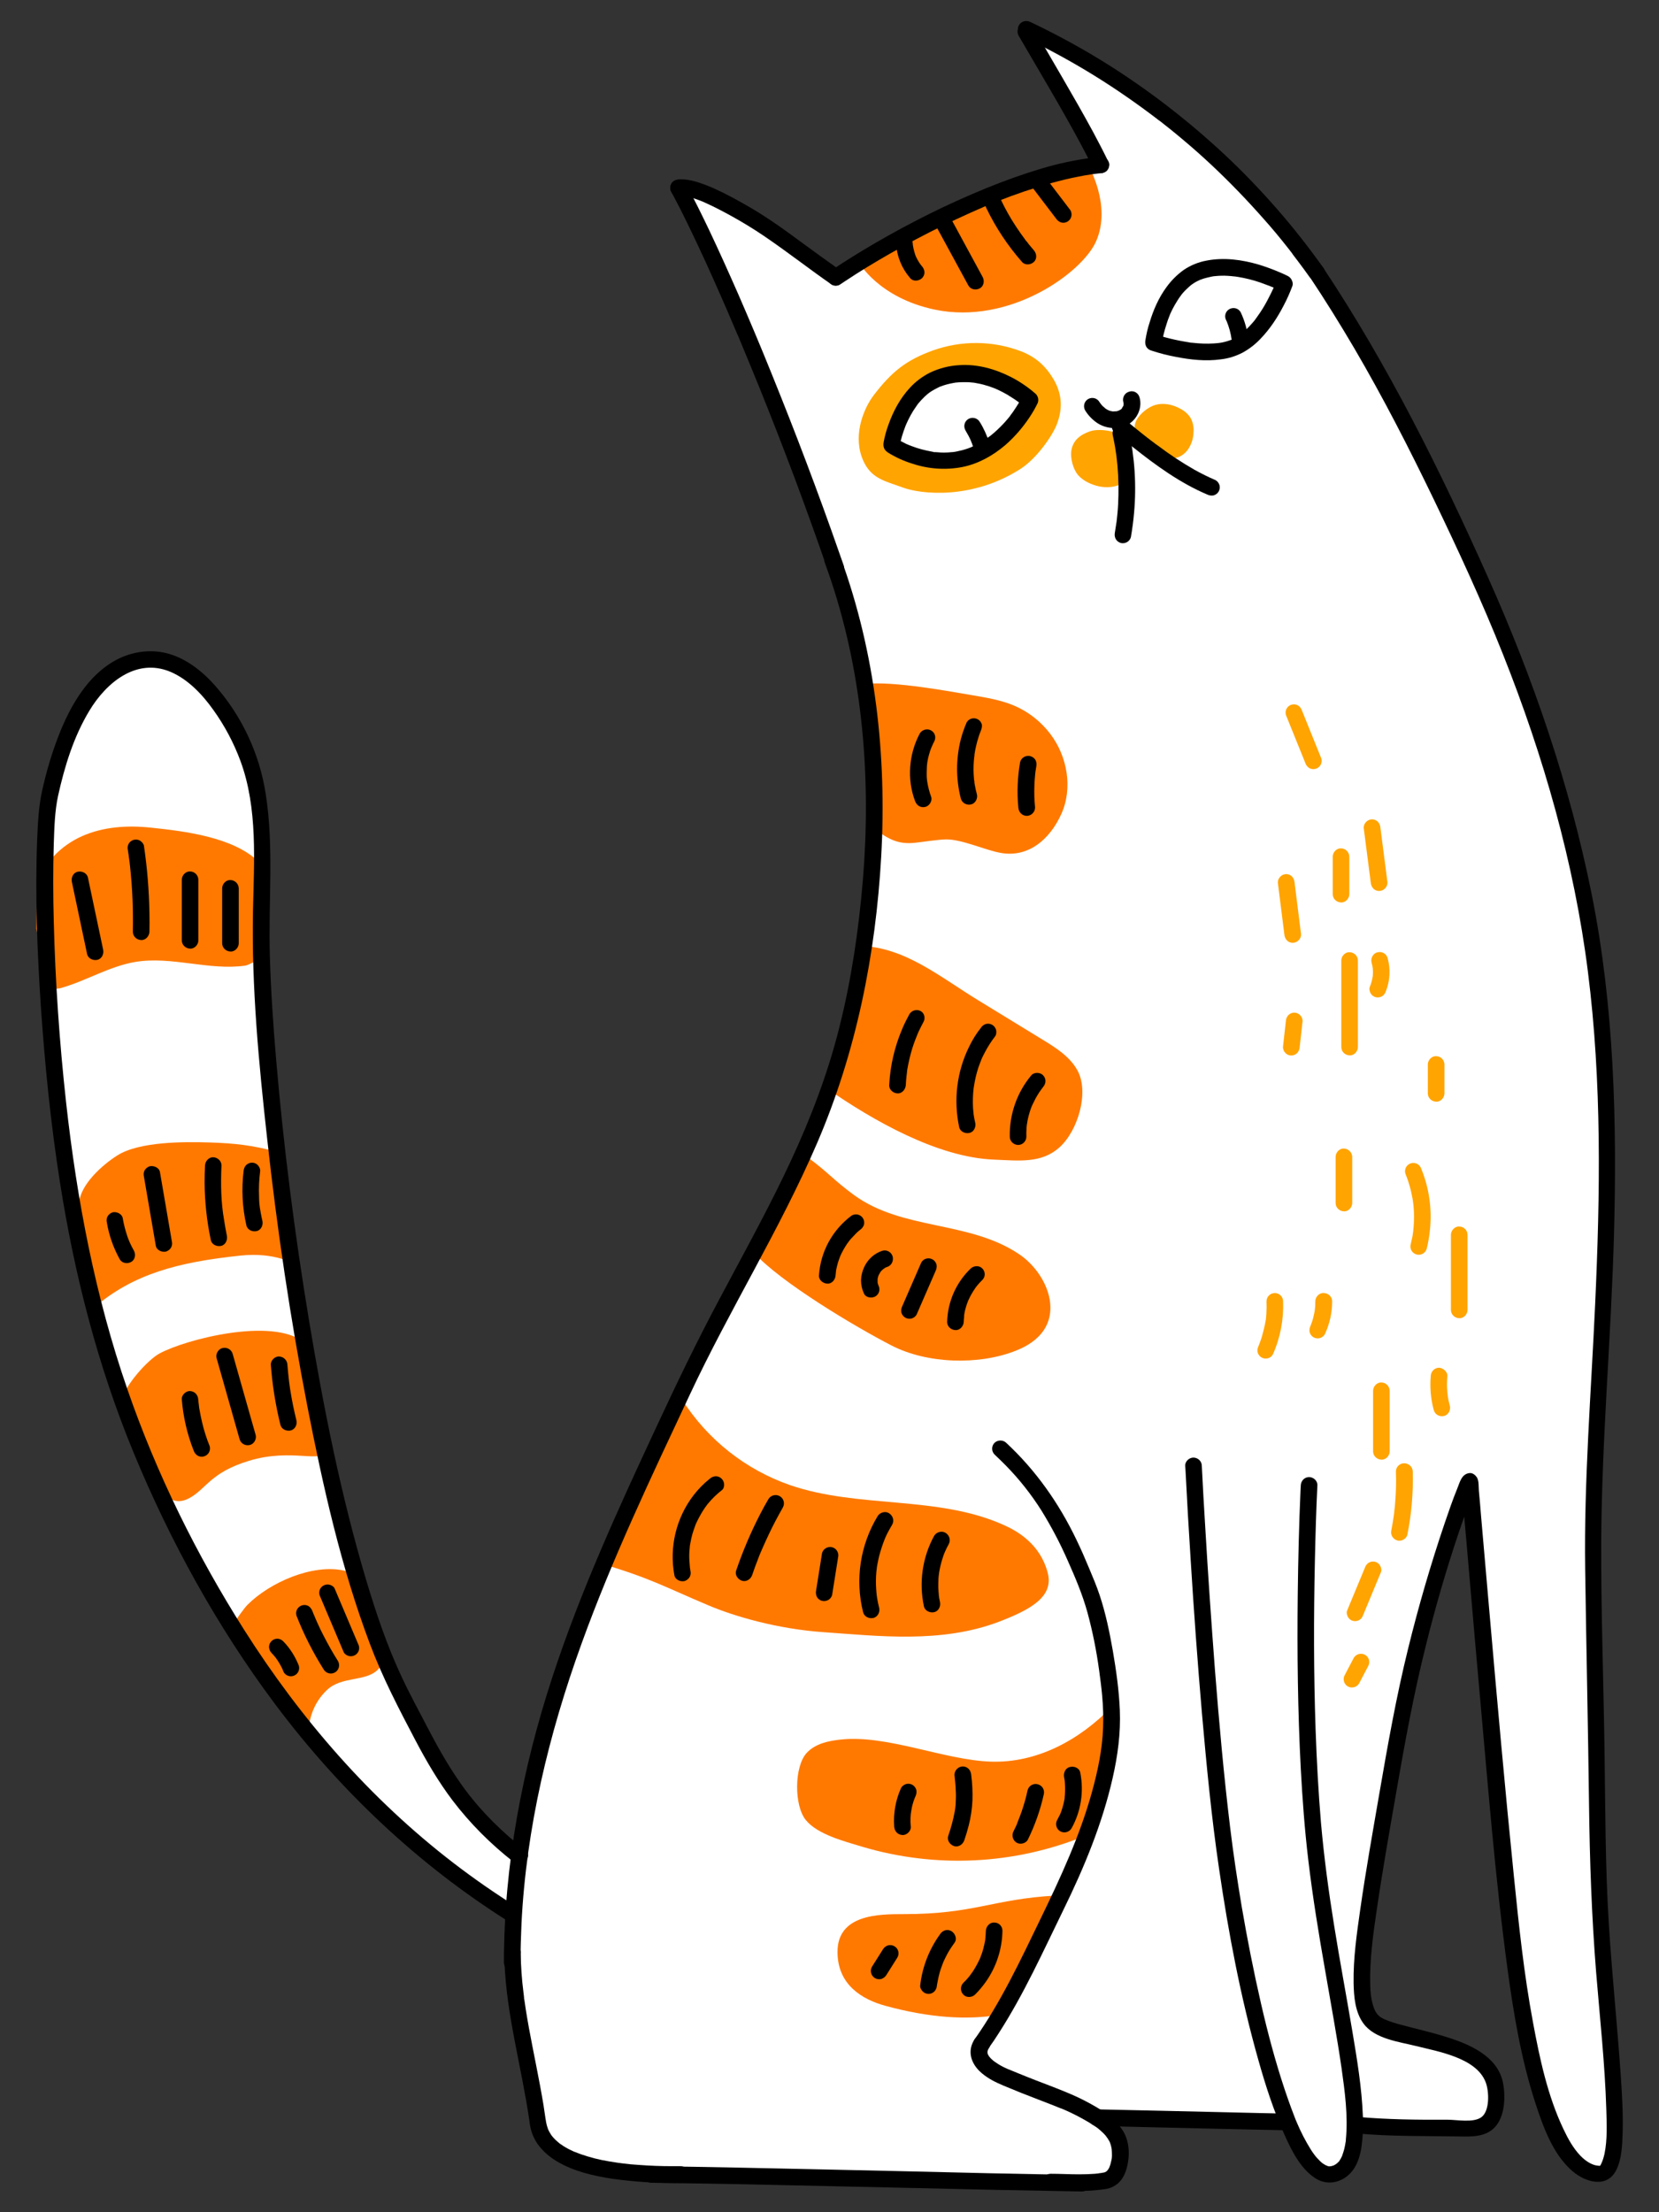 <?xml version="1.0" encoding="utf-8"?>
<!-- Generator: Adobe Illustrator 26.2.1, SVG Export Plug-In . SVG Version: 6.00 Build 0)  -->
<svg version="1.1" id="Layer_1" xmlns="http://www.w3.org/2000/svg" xmlns:xlink="http://www.w3.org/1999/xlink" x="0px" y="0px"
	 viewBox="0 0 1200 1600" style="enable-background:new 0 0 1200 1600;" xml:space="preserve">
<rect x="0" y="0" width="1200" height="1600" fill="#333333" stroke="none"/>
<style type="text/css">
	.st0{fill:#FFFFFF;}
	.st1{fill:#FFA400;}
	.st2{fill:#FF7900;}
</style>
<g>
	<path class="st0" d="M852.7,90.9c0,0-86.4-57.8-93.4-61.4s-24.9-20.3-17.2-6.7s39.7,75.9,39.7,75.9l11,22.5
		c0,0-81.3,19.4-105.6,31.3c-24.4,11.9-85.9,48-85.9,48l-32.6-28.8l-31-22.2l-26-10.2l-20.9-3.4l25.1,51.1l24,54.8l25.1,61.9
		l34.1,91.7c0,0,17.9,57,18.6,60c0.7,3,4.6,21.1,4.6,21.1l10.2,61.7v74.1c0,0-8.7,78.7-9.4,82.4c-0.6,3.7-17.4,75.9-17.4,75.9
		l-19.1,51.3L562.5,873c0,0-44.4,80.3-70.3,135.9c-25.8,55.6-70.2,132-84.2,197.6c-14,65.6-32.5,135.9-32.5,135.9l-40.7-40.1
		l-72.4-134.4l-22.6-96.5l-18.9-94.4l-24.3-125.6l-8.8-101.6c0,0,19.7-266.6-71.7-273.4c-103.9-7.7-80.8,228.9-79.9,262.3
		c0.9,33.3,19.6,155.6,19.6,155.6l36.3,126.6c0,0,28.1,67.8,29.5,70.8c1.4,3,57.2,102,57.2,102l46.5,62.9l41.9,45.8
		c0,0,35.8,32.8,38.2,34.8c2.4,2,46.9,35.4,46.9,35.4l18.3,11.9l1,60c0,0,8.8,58.5,9.6,61.2c0.9,2.7,9.2,38.5,25.2,52.9
		s64.5,14.2,64.5,14.2l130.8,3.2l120.7,3.2c0,0,70.9,3.8,77.8-1.6c6.9-5.4,18.6-21.9,4-36.7c-14.6-14.8-77.1-38.3-77.1-38.3
		l66.2,29.2l128.4,2.9c0,0,16.3,14.2,17.6,16.4c1.2,2.2,25,21.5,25,21.5l15.8-32l4.4,0.9c0,0,23.6-5,27.8-1.6s62.2-1.5,62.2-1.5
		s11.4-21.2,4.2-35.9c-7.2-14.8-65.2-29.4-65.2-29.4l-26.7-22.6l21.3-178.8c0,0,29.9-129.9,36.1-148.7c6.1-18.8,18.6-51.6,18.6-51.6
		l14.9,168.2l18.1,179.8c0,0,18.6,96.2,23.1,107.4c4.4,11.2,19.8,48.1,37.8,45.6s11.2-50.5,11.2-50.5l-12.7-221.9l-1.6-99.9
		l-0.8-112.5l3.5-78.3l3.8-74.2c0,0,2.9-96.6,1.9-126s-10.1-125.3-10.1-125.3l-8.2-45l-24.2-92.2l-19.5-56.4l-30.9-74.3l-35.3-74.8
		l-45.8-86.3c0,0-19-33.1-30.5-49.7c-11.5-16.6-51-69-51-69L852.7,90.9z"/>
	<path class="st1" d="M653,352.6c-13.2-4.9-24.1-6.4-29.7-22.2c-6.1-17.4,1.9-35.9,9.1-45.1c12.2-15.8,22.5-24.7,42.6-31.9
		c20.3-7.2,42.6-7.1,62.8,0.4c10.5,3.9,17.8,10,23.7,19.6c5.9,9.5,8.1,20.6,2.7,34.1c-3.2,7.8-14.2,24.1-26.3,31.8
		C703,361.5,666.2,357.5,653,352.6z"/>
	<path class="st1" d="M818.9,311.5c0.5,0.3,2.2,1.1,1.9-2.1c-0.7-6.6,7.9-14.2,14.2-16.3c6.3-2.1,13.3-0.6,19.1,2.7
		c3,1.6,5.5,3.9,7.2,6.7c1.6,3.1,2.3,6.6,2,10.1c-0.1,4.6-1.6,9.2-4.3,12.9c-2.8,3.7-7.2,6.2-11.8,6.1c-6.1-0.1-11.1-4.6-15.5-8.8
		C828,319.4,820.4,316.4,818.9,311.5c-0.2-0.7,0.9,0.5,1.6,0.5"/>
	<path class="st1" d="M811.4,318.2c-1.7-3.8-3.9-5.3-8.2-6.3c-4.3-1-10.5-1.4-14.6,0c-7.1,2.4-12.3,6.4-13.6,13.6
		c-1,5.5,1.1,13.9,4.9,18.2c3.7,4.2,9.6,6.9,15.2,8.1c5.4,1.1,11.6,0.7,16.4-2.1c2.4-1.4,3.5-4.2,4.5-6.6
		c4.3-10.7,0.2-23.9-9.7-30.8"/>
	<path class="st2" d="M787,119.3c0,0,17.4,29.1,5.8,55.3c-10.1,22.8-62.6,60.7-116.8,49.3c-40.6-8.6-54.8-34.2-54.8-34.2
		s49.7-29.3,59.9-34.2C691.3,150.7,787,119.3,787,119.3z"/>
	<path class="st2" d="M545.2,905.9c19.4,21.6,73.8,53.9,99.6,67.2c25.7,13.3,63.3,14.5,90.2,3.7c7.9-3.1,15.4-7.8,20.1-14.9
		c11.8-17.9-0.3-43-18.1-54.9c-36.2-24.3-84.1-17-119.3-42.7c-14.4-10.5-18.9-16.6-33.3-27.1"/>
	<path class="st2" d="M622,684.1c32.6,0.9,57.9,22.5,85.8,39.5l46.1,28.2c9.7,5.9,19.9,12.3,25.4,22.3c8.7,15.7,0.5,43.4-12.7,55.5
		c-13.2,12.1-29.7,9.8-47.7,9.1c-40.7-1.6-87.5-28.3-121-51.6"/>
	<path class="st2" d="M625.3,494.7c21.7-2.3,62,5.5,78.4,8.2c10,1.7,20.1,3.4,29.5,7.3c10.5,4.4,19.6,11.5,26.5,20.6
		c12.4,16.3,16.4,39.3,8,57.9s-24.1,31.9-44.2,28.1c-11.3-2.1-27.3-9.6-38.8-9.7c-5.6,0-16.9,1.8-22.5,2.4
		c-12.2,1.4-19-2.3-28.9-9.4"/>
	<path class="st2" d="M493.4,1012.3c18.3,28.8,45.8,50.6,78,61.8c49.8,17.1,106.5,7.3,154.5,28.8c10.4,4.6,26.7,14.1,32,34.9
		c4.4,17.3-13,26.6-35.5,35.2c-41.7,15.8-87.3,10.2-126.5,7.5c-33.4-2.3-64.7-11.4-83.9-19.6c-32.4-13.7-41.1-19.3-78.3-30.4"/>
	<path class="st2" d="M804.1,1234.5c-23.4,24.1-54.1,40.8-87.7,39.6c-33.5-1.2-74.4-19.4-107.8-16c-9.1,0.9-18.7,2.9-25,9.6
		c-9.2,9.8-9.3,38.3-0.7,48.7c8.5,10.4,27.7,15.3,40.6,19.2c53.3,15.9,110.4,13.1,161.8-8"/>
	<path class="st2" d="M763.4,1371c-45.3,2.5-58.5,13.4-109.7,13.4c-17.7,0-48,0-47.9,27.4c0,23.9,18.1,34.4,34.6,38.9
		c31.3,8.6,59.5,10.6,82.7,6.4"/>
	<path class="st2" d="M26.7,640.9c4.2-16.3,17.4-29.4,32.8-36.2c15.4-6.8,32.8-7.9,49.6-6.1c25.1,2.6,59,6.9,77.4,24.1
		c6.8,0.5-1.1,12.8-0.8,19.6c0.8,13.4,1.5,26.8,2.3,40.2c0.3,4.9-7.3,16.6-3.6,13.5c3.8-3-4.5,2.1-7,2.4c-26.3,3.7-53.2-7-79.4-2.7
		c-18.6,3.1-35.1,13.4-53.2,18.7c-2.1,0.6-4.5,1.1-6.3,0c-1.9-1.1-2.5-3.5-3.1-5.6c-3.1-12.4-6.1-24.7-9.2-37.1"/>
	<path class="st2" d="M200.3,833c-18.3-4.7-29.8-6.1-48.6-6.7s-51-0.7-66.9,9.4c-11.2,7.1-26.9,21.4-27.6,34.6
		c-0.5,8.9-3.6,19.9,0,28.1c6.6,15.4,4.2,31.9,10.8,47.3c28.4-24.2,60.3-32.8,106-37.6c25.7-2.7,39.5,6.5,39.5,6.5
		c-0.9-0.7,1.3-8.1,1-9.2c-1.6-5.5-7.9-16.1-9.5-21.6"/>
	<path class="st2" d="M236.4,1222.4c-8.6,8.2-13.3,19.6-13.1,31.4c-16.1-13.2-29.6-29.4-39.6-47.8c-3.4-6.3-18.6-22.9-15.9-29.6
		c1.2-2.8,8.9-13.4,11.1-15.6c16.3-16.4,47.2-29.8,69.7-24.9c3.2,0.6,6.2,1.8,8.9,3.6c3.5,2.6,4.3,25.2,6.3,29.1
		c5.3,10.4,20.3,28.3,9.4,39.1C264.5,1216.4,246.9,1212.2,236.4,1222.4z"/>
	<path class="st2" d="M137.2,1083.4c-8.6,4.7-14.1,1.7-21.8-4.4c-5-4-9.8-20.7-11.8-26.8c-2.5-7.6,0.6-8.2-5.5-13.4
		c-6.4-5.5-11-20.8-9.9-26.4c1.8-9.9,18.5-28.9,27.4-33.6c18.8-10.1,81.5-26.4,104.4-7.9c0,0,15.9,54.5,14.7,78
		c-0.5,10.3-23.4-2-54.8,7.7C152.3,1065,149.3,1076.7,137.2,1083.4z"/>
	<path d="M796.2,125.3c-1.5,0.1-3,0.3-4.4,0.5c-0.7,0.1-1.3,0.2-2,0.2c-0.9,0.1,0.8-0.1,0.8-0.1c-0.2,0-0.4,0.1-0.6,0.1
		c-0.4,0.1-0.8,0.1-1.1,0.2c-3.1,0.4-6.1,1-9.1,1.6c-6.4,1.2-12.7,2.8-19,4.5c-13.5,3.8-26.8,8.3-39.8,13.5
		c-3.4,1.3-6.7,2.7-10.1,4.1c-0.7,0.3,1.2-0.5,0.5-0.2l-0.6,0.3l-1.1,0.5c-0.9,0.4-1.7,0.7-2.6,1.1c-1.7,0.8-3.5,1.5-5.2,2.3
		c-6.7,3-13.3,6.1-19.9,9.3c-12.9,6.3-25.6,13-38,20.1c-11.1,6.3-22.1,13-32.8,20.1c-1.2,0.8-2.4,1.6-3.6,2.4
		c-2.6,1.8-6.8,0.6-8.2-2.2c-1.6-2.9-0.6-6.5,2.2-8.2c10.5-7.1,21.3-13.7,32.3-20.1c12.4-7.2,24.9-13.9,37.7-20.3
		c13.6-6.8,27.4-13,41.5-18.8c13.2-5.4,26.6-10.2,40.3-14.3c12.7-3.8,25.6-6.5,38.7-8.1c1.4-0.2,2.9-0.3,4.3-0.4c3.1-0.3,6.2,3,6,6
		C802.1,122.8,799.6,125,796.2,125.3L796.2,125.3z"/>
	<path d="M601.4,205.7c-15-10.4-29.4-21.6-44.4-32c-13.1-9.2-26.9-17.3-41.2-24.4c-2.4-1.1-4.7-2.2-7.1-3.3c1.9,0.8-0.2-0.1-0.7-0.3
		c-0.6-0.2-1.2-0.5-1.8-0.7c-1.2-0.4-2.4-0.9-3.6-1.3c-2.3-0.8-4.6-1.4-7-1.8c-0.2,0-0.5-0.1-0.7-0.1c-1.1-0.2,1.7,0.2,0.4,0.1
		c-0.5-0.1-1-0.1-1.5-0.1c-1-0.1-2,0-3,0c-3.1,0.3-6.2-3-6-6c0.2-3.5,2.7-5.7,6-6c4.3-0.4,8.8,0.5,13,1.7c4.8,1.5,9.5,3.3,14,5.4
		c7.9,3.6,15.5,7.8,23,12.1c13.4,7.7,25.9,16.6,38.3,25.8c9.4,6.9,18.9,13.8,28.4,20.5c1.3,0.8,2.3,2.1,2.8,3.6
		c0.4,1.6,0.2,3.2-0.6,4.6C607.9,206.1,604.1,207.6,601.4,205.7L601.4,205.7z"/>
	<path d="M496,132.8c6,11,11.5,22.2,16.9,33.5c7.3,15.4,14.3,31,21.2,46.7c8.3,19.1,16.4,38.3,24.2,57.7c8.5,21,16.8,42.1,24.8,63.3
		c8.4,22.2,16.5,44.4,24.3,66.8c1,2.8,1.9,5.5,2.9,8.3c1,3-1.2,6.7-4.2,7.4c-3.2,0.8-6.5-1.1-7.4-4.2c-7.7-22.4-15.7-44.6-24-66.8
		c-8-21.3-16.3-42.6-24.8-63.7c-4-9.9-8.1-19.8-12.2-29.7c-1-2.4-2-4.8-3-7.2l-0.7-1.7c-0.4-1,0,0,0.1,0.2c-0.1-0.3-0.2-0.6-0.4-0.8
		c-0.5-1.2-1.1-2.5-1.6-3.7c-1.9-4.5-3.8-8.9-5.7-13.4c-7-16.1-14.1-32.2-21.6-48.1c-5.6-11.8-11.2-23.6-17.4-35.2
		c-0.6-1.1-1.2-2.2-1.8-3.3c-1.5-2.8-0.8-6.7,2.2-8.2C490.5,129.2,494.3,129.9,496,132.8L496,132.8z"/>
	<path d="M946.9,199.9c-2.6-3.7-5.3-7.3-8-10.9c-1.4-1.8-2.7-3.6-4.1-5.4c-0.5-0.7,0.9,1.2,0.2,0.2l-0.4-0.6c-0.3-0.4-0.7-0.9-1-1.3
		c-0.7-0.9-1.4-1.8-2.1-2.7c-5.6-7.1-11.3-14-17.3-20.7c-11.9-13.5-24.4-26.5-37.5-38.8c-6.5-6.1-13.2-12.1-20-17.8
		c-3.4-2.9-6.9-5.8-10.4-8.6c-1.8-1.4-3.5-2.8-5.3-4.2c-0.9-0.7-1.7-1.4-2.6-2c-0.2-0.1-0.4-0.3-0.6-0.4c1.2,1,0.6,0.5,0.4,0.3
		c-0.5-0.4-1-0.7-1.4-1.1c-14.3-10.9-29.1-21.2-44.4-30.7c-15.3-9.5-31.1-18.2-47.2-26.1c-2-1-3.9-1.9-5.9-2.8
		c-2.9-1.4-3.8-5.7-2.2-8.2c1.9-2.9,5.2-3.6,8.2-2.2c16.4,7.8,32.3,16.3,47.9,25.7c15.4,9.3,30.3,19.4,44.8,30.2
		c14.8,11.1,29.1,22.9,42.8,35.4c13.3,12.1,25.9,24.9,38,38.4c12.4,13.8,24,28.2,34.9,43.2c1.3,1.8,2.6,3.5,3.8,5.3
		c1.8,2.6,0.5,6.8-2.2,8.2C952,203.7,948.8,202.6,946.9,199.9L946.9,199.9z"/>
	<path d="M747.3,19.8c7.1,12.3,14.3,24.5,21.4,36.8c7.5,12.9,14.9,25.8,22,38.9c3.7,6.9,7.3,13.8,10.7,20.8c1.4,2.8,0.9,6.6-2.2,8.2
		c-2.7,1.4-6.8,0.9-8.2-2.2c-6.2-12.8-13-25.2-20-37.6c-7.3-13-14.9-25.8-22.4-38.7c-3.9-6.7-7.9-13.5-11.8-20.2
		c-1.6-2.7-0.7-6.7,2.2-8.2C741.9,16,745.5,17,747.3,19.8L747.3,19.8z"/>
	<path d="M957.2,193.8c46.9,70.5,84.8,146.9,119.3,224.2c32.8,73.5,58.9,149.7,74.8,228.7c16.3,81.4,18.4,165,16.1,247.8
		c-2.1,73.5-8.8,146.8-9.2,220.4c-0.2,50.5,1.7,101.1,2.4,151.6c0.6,41.6,0.5,83.3,3.1,124.9c2.3,36.9,6.2,73.8,8.7,110.7
		c0.9,13.5,1.7,27.1,1.3,40.6c-0.3,8.7-0.6,18.6-4.5,26.6c-6.7,13.7-22.4,9.1-31.8,1c-14.2-12.2-21.3-32.3-26.9-49.5
		c-10.1-31.1-15.6-63.8-20-96.2c-9.1-67-14.3-134.6-20.4-201.9c-4.3-47.6-8.2-95.2-12.5-142.8c-0.2-2-0.4-4-0.6-6
		c-0.3-3.1-0.6-1.2,0.5,0.3l5.2,3h0l4.3-1.8c1.6-1.3,0.2,0.1-0.5,1.6c-0.2,0.5-1.8,4.6-2.5,6.5c-3.2,8.4-6.1,16.9-9,25.4
		c-9,26.8-16.9,54-23.7,81.5c-8.7,34.7-15.1,69.8-21.2,105c-5,28.7-10.1,57.4-14.3,86.2c-2.6,17.6-5.1,35.6-4.7,53.4
		c0.1,5.3,0.5,10.1,2,15.2c1,3.4,2.3,6.1,4.7,8.1c1.3,1.1-0.3-0.1,1.1,0.8c0.9,0.5,1.7,1,2.6,1.4c3.9,1.6,8,3,12.2,4
		c10.2,2.8,20.6,5.1,30.7,8.2c17.2,5.2,39,13.9,42.8,33.9c1.9,10,1.4,24.6-6.3,32.3c-6.7,6.8-16.9,6.5-25.7,6.3
		c-24.7-0.4-49.2,0.1-73.8-2.2c-7.6-0.7-7.7-12.8,0-12c22,2,43.8,2.2,65.8,2.1c6.7,0,18.4,2.4,24.3-1.8c6.3-4.6,5.6-19.1,3.1-25.4
		c-6.8-17.6-34.4-22.1-50.3-26.1c-12.4-3.1-29.8-5.1-38-16.2c-6.1-8.2-7-19.4-7.2-29.3c-0.3-17.8,2.3-35.7,4.8-53.2
		c4-28,9-55.9,13.8-83.8c6.1-35.3,12.3-70.4,20.9-105.2c7.5-30.5,16.3-60.7,26.4-90.5c2.9-8.5,5.8-17,9.2-25.3
		c1.8-4.5,3.1-10.3,8.8-10.9c2.2-0.2,4.1,1.4,5.2,3c1.6,2.3,1.3,7,1.5,9.6c0.6,6.6,1.2,13.1,1.7,19.7c2,23.3,4.1,46.7,6.1,70
		c5.5,63,11.1,126,17.5,188.9c3.6,35.6,7.3,71.1,13.9,106.3c4.8,25.9,10.5,52.8,21.9,76.8c3.3,7,7.1,14,12.5,19.6
		c3.7,3.8,8.4,6.7,12.3,7c2,0.2,1.6,0.5,2.4-0.9c1.2-2.4,2-5,2.6-7.7c2.1-10.3,1.6-21.4,1.3-31.8c-1-33.3-4.7-66.6-7.4-99.8
		c-3.2-40.2-4.6-80.3-5.1-120.6c-0.7-56.9-2-113.8-2.8-170.6c-0.9-63.8,4.3-127.5,7.2-191.2c3.7-80.2,4.9-161-5.2-240.8
		c-9.9-78.7-32.2-156.2-61.5-229.8c-15.1-38-32.3-75.1-50-111.9c-17.9-37.1-36.7-73.8-57.5-109.3c-10.3-17.5-21-34.8-32.3-51.7
		C942.5,193.4,953,187.4,957.2,193.8L957.2,193.8z"/>
	<path d="M608.2,403.7c25.1,68.8,33.3,142.9,29.2,215.8c-4,71.2-18.1,141.5-46.3,207.1c-26.9,62.5-63.3,120.4-92.1,182
		c-27.8,59.3-56.1,118.6-78.4,180.3c-23.6,65.2-40,133.1-43.4,202.5c-0.4,9.3-0.7,18.6-0.7,27.8c0,7.8-12,7.8-12,0
		c0.1-70.3,13.2-139.7,35.1-206.4c20.4-62.3,47.8-122,75.5-181.4c14.3-30.8,29-61.3,45-91.3c15.7-29.6,32-59,46.6-89.2
		c14.7-30.4,27.6-61.8,36.8-94.3c9.8-34.7,15.8-70.8,19.4-106.6c7.4-72.6,3.4-146.8-17.6-216.9c-2.6-8.8-5.6-17.6-8.7-26.2
		C594,399.6,605.6,396.5,608.2,403.7L608.2,403.7z"/>
	<path d="M727.9,1043.6c21.4,19.9,38.1,43.7,50.7,70c3.3,6.8,6.3,13.7,9.2,20.7c2.7,6.4,5.4,12.8,7.6,19.4
		c4.4,13.2,7.2,26.9,9.6,40.6c2.4,14,4.4,28.3,5,42.5c0.7,16.6-1.5,33-5.2,49.2c-7.5,33-20.6,64.7-35.5,95.1
		c-14.8,30.3-28.7,61.2-47,89.6c-2.2,3.5-4.5,6.9-6.9,10.2c-1.9,2.7-5.3,3.9-8.2,2.2c-2.6-1.5-4-5.6-2.2-8.2
		c19.2-27.2,33.3-57.5,47.8-87.4c14.4-29.7,28.3-59.7,37.1-91.6c4.2-15.3,7.4-30.6,8-46.2c0.3-7.8,0-15.7-0.7-23.5
		c-0.3-3.1-0.6-6.1-1-9.2c-0.2-1.5-0.4-3.1-0.6-4.6c-0.1-0.4-0.1-0.8-0.2-1.3c0.1,0.9,0-0.2,0-0.3c-0.1-1-0.3-1.9-0.4-2.9
		c-1.9-14-4.7-28-8.4-41.6c-3.6-13.1-8.9-25.5-14.2-37.4c-5.5-12.6-11.9-24.7-19.1-36.4c-7.4-11.7-16-22.6-25.7-32.5
		c-2.7-2.7-5.4-5.4-8.2-8c-2.4-2.4-2.3-6.2,0-8.5C721.8,1041.3,725.6,1041.3,727.9,1043.6L727.9,1043.6z"/>
	<path d="M715.5,1481c-0.2,0.3-0.4,0.7-0.6,1c-0.1,0.2-0.8,1.7-0.3,0.5c0.5-1.1,0,0.2-0.1,0.4c-0.1,0.4-0.2,0.8-0.3,1.2
		c-0.2,0.7,0.2-1.6,0.1-0.9c0,0.2,0,0.3,0,0.5c0,0.3,0,0.6,0,0.9c0,0.2,0,0.4,0,0.6c0,0-0.3-1.7-0.1-0.9c0.1,0.3,0.1,0.7,0.2,1
		c0.1,0.3,0.2,0.6,0.3,0.9c0.2,0.7-0.7-1.6-0.3-0.7c0.1,0.1,0.1,0.3,0.2,0.4c0.3,0.6,0.7,1.2,1.1,1.8c0.8,1.1-0.7-0.8-0.2-0.3
		c0.2,0.2,0.4,0.5,0.6,0.7c0.5,0.6,1,1.1,1.6,1.6c0.5,0.5,1,0.9,1.5,1.3c1.1,0.9-1-0.7-0.2-0.2c0.3,0.2,0.7,0.5,1,0.7
		c1.1,0.8,2.3,1.5,3.4,2.2c2.5,1.4,5,2.6,7.7,3.6l0.8,0.3c0.8,0.4-1.4-0.6-0.1,0c0.5,0.2,1,0.4,1.5,0.6c1.1,0.5,2.3,0.9,3.4,1.4
		c2,0.8,4.1,1.7,6.2,2.5c3.8,1.5,7.5,3,11.3,4.4c7,2.7,13.9,5.3,20.8,8.3c6.3,2.7,12.5,5.9,18.4,9.4c7.5,4.4,14.6,9.9,19.2,17.5
		c3.3,5.6,4.3,12.7,3.7,19c-0.6,6.5-2.5,13.9-7.6,18.4c-2.7,2.3-6,3.8-9.5,4.2c-4.1,0.6-8.3,1-12.5,1.2c-7.5,0.3-15-0.1-22.6-0.2
		c-1.4,0-2.8-0.1-4.2-0.1c-3.1,0-6.2-2.8-6-6c0.1-3.3,2.7-6,6-6c6.8,0,13.7,0.4,20.5,0.4c3.9,0,7.8-0.1,11.7-0.4
		c0.9-0.1,1.7-0.2,2.6-0.3c0.2,0,0.4-0.1,0.6-0.1c1-0.1-0.6,0.1-0.7,0.1c0.5-0.1,1-0.2,1.5-0.2c0.8-0.1,1.6-0.3,2.3-0.4
		c0.3-0.1,0.5-0.1,0.8-0.2c0.1,0,0.3-0.1,0.4-0.1c0.8-0.2-1.4,0.7-0.7,0.3c0.5-0.3,0.9-0.5,1.4-0.8c0.7-0.4-0.8,0.6-0.7,0.6
		c0.1-0.1,0.2-0.2,0.3-0.3c0.3-0.2,0.5-0.5,0.8-0.7c0.2-0.2,0.4-0.4,0.6-0.6c0.8-0.9-0.8,1.1-0.3,0.4c0.4-0.6,0.7-1.1,1.1-1.7
		c0.1-0.3,0.3-0.5,0.4-0.8c0.1-0.1,0.1-0.3,0.2-0.4c0.4-0.8-0.3,0.8-0.3,0.8c0.1-0.7,0.5-1.4,0.7-2.1c0.4-1.4,0.7-2.8,1-4.2
		c0.2-1-0.2,1.7,0,0.3c0-0.3,0.1-0.7,0.1-1c0.1-0.8,0.1-1.6,0.1-2.4c0-1.5-0.1-2.9-0.2-4.4c-0.1-1,0.3,1.7,0,0.3
		c-0.1-0.3-0.1-0.7-0.2-1c-0.1-0.7-0.3-1.4-0.5-2.1c-0.2-0.6-0.4-1.2-0.6-1.8c-0.5-1.2,0.6,1.2,0.2,0.4c-0.2-0.3-0.3-0.7-0.5-1
		c-0.4-0.7-0.8-1.4-1.2-2c-0.3-0.4-0.5-0.8-0.8-1.1c-0.1-0.2-0.3-0.4-0.4-0.6c0.8,1.4,0.4,0.5,0.1,0.1c-1.2-1.5-2.6-2.9-4.1-4.2
		c-0.7-0.6-1.4-1.2-2.1-1.8c-0.3-0.3-0.9-0.5,0.4,0.3c-0.2-0.1-0.4-0.3-0.6-0.4c-0.5-0.3-0.9-0.7-1.4-1c-1.6-1.1-3.3-2.2-5-3.2
		c-5.9-3.5-11.9-6.6-18.2-9.3c-0.4-0.2-0.8-0.3-1.2-0.5c-0.4-0.2-1.7-0.7,0.1,0.1c-0.8-0.3-1.5-0.6-2.3-0.9
		c-1.6-0.6-3.1-1.3-4.7-1.9c-3.4-1.3-6.8-2.6-10.1-3.9c-8.4-3.2-16.7-6.5-25-10c-5.7-2.4-11.1-5-15.9-9.1c-5.6-4.7-9.4-11.6-7.6-19
		c0.5-1.9,1.3-3.8,2.5-5.5c1.7-2.6,5.4-4,8.2-2.2C715.9,1474.4,717.3,1478.2,715.5,1481L715.5,1481z"/>
	<path d="M782.7,1585c-40.4-0.7-80.8-1.5-121.3-2.5c-40.8-0.9-81.6-1.8-122.4-2.7c-22.7-0.4-45.4-0.8-68.1-1.1c-3.1,0-6.2-2.7-6-6
		c0.1-3.3,2.7-6,6-6c40.7,0.5,81.3,1.4,122,2.3c40.7,0.9,81.5,1.8,122.2,2.8c22.5,0.5,45.1,0.9,67.6,1.3c3.1,0.1,6.2,2.7,6,6
		C788.7,1582.3,786,1584.9,782.7,1585L782.7,1585z"/>
	<path d="M376.6,1412.7c0.2,9.4,0.8,18.7,2,28c0.1,1.1,0.3,2.3,0.4,3.4c0,0.3,0.1,0.5,0.1,0.8c0.1,0.9-0.1-0.3-0.1-0.4
		c0,0.7,0.1,1.3,0.3,2c0.3,2.3,0.7,4.5,1,6.8c0.7,4.5,1.5,9,2.3,13.5c3.4,18.5,7.4,36.9,10.5,55.5c0.7,4.3,1.2,8.7,2,13
		c0.2,1.2,0.6,2.5,1,3.7c0.1,0.3,0.2,0.6,0.3,0.8c0.1,0.1,0.1,0.3,0.2,0.4c0.3,0.8-0.4-0.9-0.4-0.8c0.2,0.6,0.5,1.2,0.8,1.8
		c0.6,1.1,1.2,2.2,1.9,3.2c0.2,0.2,0.3,0.5,0.5,0.7c0.5,0.7-1.1-1.4-0.2-0.3c0.4,0.5,0.8,1,1.2,1.4c0.9,1,1.8,1.9,2.9,2.8
		c0.5,0.4,1,0.8,1.4,1.2c0.9,0.8-1.3-1-0.2-0.1c0.3,0.2,0.6,0.4,0.9,0.6c2.4,1.7,4.9,3.2,7.5,4.4c0.6,0.3,1.3,0.6,1.9,0.9
		c0.3,0.2,0.7,0.3,1,0.4l0.5,0.2c1,0.4-1.5-0.6-0.4-0.2c1.5,0.6,2.9,1.2,4.4,1.7c6.6,2.3,13.3,4,20.1,5.1c1.9,0.3,3.8,0.6,5.7,0.9
		c0.4,0.1,0.9,0.1,1.3,0.2c0.2,0,1.9,0.3,0.7,0.1c-1.1-0.2,0,0,0.2,0l0.7,0.1c0.5,0.1,1,0.1,1.5,0.2c3.9,0.5,7.9,0.9,11.8,1.1
		c8,0.6,15.9,0.9,23.9,0.9c2,0,4,0,6,0c3.3,0,6.1,2.6,6.1,6s-2.6,6.1-5.9,6.1c0,0-0.1,0-0.1,0c-16.5,0.3-33.1-0.7-49.4-3
		c-13.8-2.1-28-5.4-40.1-12.6c-5.4-3.2-10.2-7.4-13.9-12.5c-1.7-2.5-3.1-5.1-4.1-8c-1-2.9-1.6-6-1.9-9.1c-2.8-19.1-6.9-38-10.5-57
		c-3.6-18.8-6.7-37.9-7.5-57.1c-0.1-2.3-0.2-4.7-0.2-7c0-3.3,2.6-6.1,5.9-6.1s6.1,2.6,6.1,5.9
		C376.6,1412.6,376.6,1412.7,376.6,1412.7L376.6,1412.7z"/>
	<path d="M952.9,1074.3c-0.9,18.1-1.4,36.3-1.8,54.4c-0.9,40.7-0.9,81.5,0.5,122.1c0.8,22.5,2,45.1,3.9,67.6
		c2.2,24.8,5.5,49.5,9.5,74.2c4.1,25.6,8.9,51,13.2,76.6c3.4,20.2,6.8,40.7,7.6,61.2c0.4,7.7,0,15.4-1.1,23
		c-0.9,5.5-2.6,11.3-5.9,15.9c-6.4,8.9-18.1,12.3-27.6,6c-10.6-7-16.9-19.8-22-31.1c-7.9-17.5-13.8-35.8-19-54.3
		c-12.8-45.2-21.6-91.7-28.4-138.2c-5.5-37.3-9.1-74.9-12.4-112.5c-3.2-37.2-5.9-74.5-8.2-111.7c-1.4-21.4-2.6-42.9-3.7-64.3
		c-0.1-1-0.1-2-0.2-3c-0.2-3.3,2.9-6,6-6c3.3,0.1,6,2.7,6,6c0.7,14.9,1.6,29.7,2.5,44.6c2,34.3,4.4,68.6,7,102.9
		c3,38.1,6.4,76.2,11,114.1c2.3,18.9,5.1,37.7,8.4,57.4c4,23.4,8.6,46.7,13.9,69.8c4.8,20.9,10.3,41.7,17.1,62.1
		c1.5,4.5,3.1,9,4.7,13.4c0.7,1.9,1.5,3.9,2.2,5.8c0.4,1,0.8,2,1.2,3.1c0.1,0.1,0.5,1.1,0.1,0.2c0.3,0.6,0.5,1.2,0.8,1.9
		c2.8,6.6,6.1,13,9.9,19.1c0.8,1.2,1.5,2.4,2.4,3.5c0.3,0.4,1.6,2.1,0.5,0.7c0.5,0.6,0.9,1.2,1.4,1.7c0.8,0.9,1.6,1.7,2.4,2.5
		c0.4,0.4,0.8,0.7,1.2,1.1c0.2,0.2,0.4,0.3,0.6,0.5c1,0.9-1.1-0.6-0.1-0.1c0.8,0.5,1.6,1.1,2.4,1.5c0.2,0.1,0.4,0.2,0.6,0.3
		c0.9,0.5-0.4-0.6-0.6-0.2c0,0,1.4,0.5,1.5,0.5c0.4,0.1,0.8,0.2,1.2,0.3c0.2-0.3-1.9-0.1-0.8-0.1c0.2,0,0.4,0,0.6,0
		c0.4,0,0.8-0.1,1.2,0c1,0.1-1.6,0.4-0.6,0.1c0.3-0.1,0.5-0.1,0.8-0.2c0.5-0.1,1-0.3,1.5-0.4c0.3-0.1,0.6-0.2,0.9-0.3
		c-0.1,0-1.4,0.7-0.6,0.2c0.4-0.3,0.9-0.4,1.3-0.7c0.5-0.3,1.9-1.6,0.5-0.2c0.7-0.7,1.5-1.4,2.2-2.1c1.1-1.1-0.6,1,0.2-0.3
		c0.3-0.6,0.7-1.1,1-1.6c0.3-0.5,0.5-1,0.8-1.5c0.2-0.3,0.3-0.6,0.4-1c-0.7,1.4-0.3,0.8-0.2,0.4c0.4-1.3,0.9-2.6,1.3-4
		c0.4-1.3,0.6-2.7,0.9-4c0.1-0.4,0.1-0.9,0.2-1.3c0-0.1,0.2-1.5,0.1-0.5s0.1-0.5,0.1-0.6c0.1-0.5,0.1-0.9,0.1-1.4
		c1.7-17-0.8-35.1-3.1-51.5c-3.4-23.5-7.8-46.9-11.8-70.3c-4.7-26.7-9.1-53.5-12.3-80.5c-2.6-21.8-4.2-43.7-5.4-65.6
		c-2.2-42.1-2.7-84.4-2.2-126.6c0.3-25,0.9-50,2-75c0.1-1.2,0.1-2.4,0.2-3.6c0.1-3.3,2.7-6,6-6C950,1068.3,953.1,1071,952.9,1074.3
		L952.9,1074.3z"/>
	<path d="M928.5,1540.7l-13.5-0.3l-32.2-0.7l-39-0.9l-33.9-0.8c-5.5-0.1-10.9-0.2-16.4-0.4c-0.1,0-0.2,0-0.2,0c-3.1-0.1-6.2-2.7-6-6
		c0.1-3.3,2.7-6,6-6l13.5,0.3l32.2,0.7l39,0.9l33.9,0.8c5.5,0.1,10.9,0.2,16.4,0.4l0.2,0c3.1,0.1,6.2,2.7,6,6
		C934.4,1537.9,931.8,1540.6,928.5,1540.7L928.5,1540.7z"/>
	<path d="M926.2,210.4c-1.4-0.8-2.9-1.4-4.3-2.1c-0.8-0.4-1.6-0.7-2.4-1c0.2,0.1,1.6,0.7,0.7,0.3l-0.7-0.3c-0.5-0.2-1-0.4-1.5-0.6
		c-2.1-0.8-4.3-1.6-6.5-2.4c-5.2-1.8-10.5-3.1-15.9-4c-0.7-0.1-1.4-0.2-2.1-0.3c-1.3-0.2,1.3,0.2,0.2,0c-0.4,0-0.8-0.1-1.2-0.1
		c-1.5-0.2-3-0.3-4.5-0.4c-3-0.2-6-0.1-9,0.2c-0.4,0-0.7,0.1-1.1,0.1c-0.2,0-0.4,0-0.6,0.1c-0.1,0,1.5-0.2,0.8-0.1
		c-0.8,0.1-1.5,0.2-2.3,0.4c-1.5,0.3-3,0.7-4.5,1.1c-0.7,0.2-1.4,0.4-2.1,0.7c-0.3,0.1-0.6,0.2-0.9,0.3c-0.2,0.1-0.4,0.1-0.5,0.2
		c0,0,1.4-0.6,0.7-0.3c-1.2,0.5-2.3,1.1-3.5,1.7c-1.1,0.6-2.1,1.3-3.1,2c-0.2,0.2-0.5,0.3-0.7,0.5c-0.7,0.5,1.3-1,0.3-0.2
		c-0.5,0.4-1,0.8-1.4,1.2c-1.8,1.6-3.5,3.3-5.1,5.2c-0.3,0.5-0.7,0.9-1.1,1.4c-0.1,0.1,0.9-1.2,0.6-0.7c-0.1,0.1-0.2,0.3-0.3,0.4
		c-0.2,0.3-0.4,0.5-0.6,0.8c-0.7,1-1.4,2-2,3c-1.3,2-2.4,4-3.5,6.1c-0.5,1-1,2.1-1.5,3.1c-0.2,0.5-0.4,1-0.6,1.5
		c-0.2,0.4,0.7-1.6,0.2-0.5c-0.1,0.3-0.2,0.6-0.3,0.8c-0.8,1.9-1.5,3.9-2.1,5.9c-1.6,4.8-2.8,9.7-3.6,14.7c0,0.1,0,0.2,0,0.2
		l-4.2-7.4c4.5,1.5,9.2,2.8,13.9,3.8c2.2,0.5,4.4,0.9,6.6,1.3c1.2,0.2,2.4,0.4,3.6,0.6c0.3,0,0.5,0.1,0.8,0.1
		c0.7,0.1-1.5-0.2-0.8-0.1l0.4,0.1c0.7,0.1,1.3,0.2,2,0.2c5.1,0.6,10.2,0.8,15.3,0.5c1.3-0.1,2.6-0.2,3.8-0.3c0.1,0,0.3,0,0.4-0.1
		c0.1,0-1.5,0.2-0.9,0.1c0.3-0.1,0.7-0.1,1-0.1c0.6-0.1,1.3-0.2,1.9-0.3c2.4-0.5,4.7-1.2,6.9-2c1-0.4-0.8,0.4-0.5,0.2
		c0.3-0.1,0.6-0.2,0.8-0.4c0.5-0.2,1-0.5,1.5-0.8c1.1-0.6,2.1-1.2,3.1-1.9c0.5-0.3,1-0.7,1.5-1c0.2-0.2,0.4-0.3,0.7-0.5
		c1-0.7-1.1,0.9-0.1,0.1c0.9-0.8,1.8-1.5,2.7-2.3c1.8-1.7,3.6-3.5,5.2-5.4c0.8-0.9,1.6-1.8,2.3-2.8c0.3-0.4,1-1.4-0.2,0.2
		c0.2-0.2,0.3-0.4,0.5-0.7c0.4-0.5,0.8-1,1.1-1.5c2.7-3.7,5.1-7.6,7.2-11.6c1.7-3.2,3.3-6.4,4.8-9.7c0.1-0.3,0.3-0.6,0.4-0.9
		c0.1-0.1,0.1-0.3,0.2-0.4c0.3-0.6-0.7,1.8-0.3,0.8c0.2-0.5,0.4-0.9,0.6-1.4c0.2-0.6,0.5-1.2,0.7-1.8c0-0.1,0.1-0.2,0.1-0.2
		c1.1-3,4.1-5.3,7.4-4.2c2.9,0.9,5.3,4.2,4.2,7.4c-1.8,4.8-3.8,9.4-6.2,13.9c-4.5,8.8-10.1,17.3-17,24.4c-3.7,3.9-8,7.2-12.7,9.8
		c-5,2.6-10.4,4.3-15.9,4.9c-10.8,1.5-21.8,0.3-32.5-1.8c-5.9-1.1-11.8-2.6-17.5-4.5l-0.3-0.1c-1.5-0.4-2.8-1.4-3.6-2.8
		c-0.7-1.4-0.9-3.1-0.6-4.6c0.7-4.3,1.6-8.5,3-12.7c2.7-9.1,6.6-18.1,12.3-25.8c3.4-4.7,7.6-8.9,12.3-12.3c5-3.4,10.6-5.7,16.5-6.8
		c12.7-2.5,25.8-0.7,38,2.9c4.9,1.5,9.8,3.3,14.5,5.3c2.2,0.9,4.4,1.9,6.6,3c0.1,0.1,0.2,0.1,0.3,0.2c2.8,1.7,3.8,5.4,2.2,8.2
		C932.7,211,929.1,212,926.2,210.4z"/>
	<g>
		<path class="st0" d="M744.8,289.6c0,0-30.2-28.2-65-16.3c-29,9.9-35.2,48.8-35.2,48.8s27.1,18.2,56.4,8.4
			C730.3,320.7,744.8,289.6,744.8,289.6z"/>
		<path d="M740.6,293.9c-0.3-0.3-0.6-0.5-0.9-0.8c-0.4-0.3-0.7-0.6-1.1-0.9c-0.2-0.2-0.5-0.4-0.7-0.5l-0.3-0.3
			c-0.9-0.7,1.1,0.8,0.6,0.5c-3-2.3-6.2-4.4-9.5-6.4c-2.2-1.3-4.4-2.4-6.7-3.5c-0.6-0.3-1.2-0.5-1.8-0.8c-1.1-0.5,1.2,0.5,0.3,0.1
			c-0.3-0.1-0.7-0.3-1-0.4c-1.3-0.5-2.7-1-4.1-1.5c-2.8-0.9-5.7-1.7-8.7-2.2c-0.7-0.1-1.4-0.3-2.1-0.4c-0.5-0.1-2-0.2,0.1,0
			c-0.4,0-0.8-0.1-1.2-0.1c-1.6-0.2-3.1-0.3-4.7-0.3c-1.7,0-3.3,0-5,0.1c-0.8,0.1-1.6,0.1-2.5,0.2c-0.3,0-1.7,0.2-0.5,0.1
			c1.1-0.1-0.4,0.1-0.7,0.1c-3.4,0.6-6.7,1.4-10,2.7c-0.3,0.1-0.6,0.2-0.9,0.4c-0.7,0.3,1.3-0.6,0.7-0.3c-0.2,0.1-0.3,0.1-0.5,0.2
			c-0.6,0.3-1.2,0.6-1.8,0.9c-1.2,0.6-2.4,1.3-3.6,2c-0.5,0.3-1,0.7-1.5,1c-0.3,0.2-0.6,0.4-0.8,0.6c-0.1,0.1-0.2,0.2-0.3,0.2
			c-0.8,0.6,1-0.8,0.5-0.4c-1,0.8-2,1.7-3,2.6c-1.8,1.7-3.5,3.6-5.1,5.5c-0.8,1.1,0.6-0.9,0.2-0.2c-0.2,0.2-0.3,0.5-0.5,0.7
			c-0.4,0.5-0.8,1.1-1.1,1.6c-0.7,1-1.3,2-2,3c-1.2,2-2.4,4.1-3.4,6.2c-0.5,1-0.9,2-1.4,3c-0.1,0.3-0.2,0.5-0.3,0.8
			c0.1-0.3,0.2-0.6,0.4-1c-0.1,0.1-0.1,0.3-0.2,0.4c-0.2,0.5-0.4,1-0.6,1.5c-1.9,4.9-3.4,9.9-4.4,15.1c0,0.1,0,0.2,0,0.2l-2.8-6.8
			c1.1,0.8,2.4,1.4,3.6,2.1c1.4,0.7,2.7,1.4,4.1,2.1c0.4,0.2,0.8,0.4,1.2,0.5c0.2,0.1,0.4,0.2,0.6,0.3l0.3,0.1
			c0.7,0.3-0.8-0.3-0.8-0.3c1,0.3,1.9,0.8,2.9,1.1c4.6,1.8,9.4,3,14.3,3.9c0.3,0.1,0.6,0.1,1,0.2c0.2,0,0.3,0,0.5,0.1
			c0.7,0.1-0.9-0.1-0.8-0.1c0.7,0.2,1.4,0.3,2.1,0.2c1.4,0.1,2.8,0.2,4.2,0.3c3,0.1,6.1-0.1,9.1-0.4c0.7-0.1-0.7,0.1-0.7,0.1
			c0.2,0,0.4-0.1,0.6-0.1c0.4-0.1,0.7-0.1,1.1-0.2c0.8-0.1,1.6-0.3,2.4-0.5c1.6-0.3,3.1-0.7,4.7-1.2c1.4-0.4,2.7-0.9,4-1.4
			c0.3-0.1,0.6-0.2,0.9-0.4c1-0.4-1.2,0.5-0.3,0.1c0.6-0.3,1.2-0.5,1.8-0.8c2.3-1.1,4.6-2.4,6.8-3.8c1-0.7,2.1-1.4,3.1-2.1
			c0.5-0.3,1-0.7,1.4-1c0.2-0.2,0.5-0.4,0.7-0.5c0.5-0.4-0.7,0.6-0.6,0.5c0.2-0.1,0.3-0.2,0.5-0.4c3.6-2.9,7-6.1,10.1-9.5
			c1.4-1.5,2.7-3.1,4-4.7c0.1-0.2,0.3-0.4,0.4-0.6c0.2-0.3-1,1.3-0.4,0.5c0.3-0.4,0.6-0.8,0.9-1.2c0.5-0.7,1.1-1.4,1.6-2.2
			c2.4-3.5,4.7-7.2,6.7-11c0-0.1,0.1-0.1,0.1-0.2c1.3-2.9,5.7-3.8,8.2-2.2c2.9,1.9,3.6,5.2,2.2,8.2c-1.6,3.3-3.5,6.5-5.5,9.5
			c-4.9,7.4-10.7,14.1-17.4,20c-8.9,7.6-19.3,13.5-30.8,15.9c-12.1,2.4-24.7,1.6-36.4-2.3c-6.3-1.9-12.4-4.7-18-8.2
			c-0.1-0.1-0.2-0.1-0.2-0.2c-2.4-1.6-3.2-4-2.8-6.8c0.8-4.5,2-8.9,3.6-13.2c3.5-9.8,8.5-19.1,15.7-26.8c4-4.3,8.7-7.8,13.9-10.5
			c6.8-3.3,14.1-5.2,21.6-5.6c13.1-0.9,26.1,2.8,37.6,8.7c3.9,2,7.6,4.3,11.2,6.9c2.2,1.6,4.4,3.3,6.4,5.1c0.1,0.1,0.2,0.1,0.2,0.2
			c2.3,2.4,2.3,6.2,0,8.5C746.7,296.2,742.9,296.2,740.6,293.9z"/>
	</g>
	<path d="M890.9,245.8c-0.1-0.5-0.1-1-0.2-1.5L890.9,245.8c-0.6-4.7-1.9-9.3-3.7-13.7l0.6,1.4c-0.2-0.6-0.5-1.1-0.8-1.7
		c-0.8-1.4-1-3.1-0.6-4.6c0.4-1.5,1.4-2.8,2.8-3.6c1.4-0.8,3.1-1,4.6-0.6c1.5,0.4,2.8,1.4,3.6,2.8c3,6.3,4.9,13.1,5.5,20
		c0,1.6-0.6,3.1-1.8,4.3c-2.3,2.4-6.2,2.4-8.5,0c0,0,0,0,0,0C891.6,248.8,890.9,247.3,890.9,245.8L890.9,245.8z"/>
	<path d="M704.1,323.8c-0.6-1.9-1.3-3.8-2.1-5.7l0.6,1.4c-1.2-2.9-2.7-5.6-4.3-8.3c-1.6-2.9-0.7-6.5,2.2-8.2
		c2.9-1.6,6.5-0.7,8.2,2.2c3,4.8,5.3,10,7,15.4c0.9,3.2-1,6.5-4.2,7.4C708.3,328.8,705.1,326.9,704.1,323.8L704.1,323.8z"/>
	<path d="M824.2,287.2c2.3,7.6-1.6,16.1-8.4,19.9c-6.9,3.8-15.7,3.1-22.2-1.2c-3.5-2.4-6.5-5.5-8.7-9.1c-1.6-2.9-0.7-6.5,2.2-8.2
		c2.9-1.6,6.5-0.7,8.2,2.2c0.2,0.4,0.5,0.8,0.8,1.1c0.1,0.2,0.3,0.4,0.4,0.6c-0.6-0.7-0.7-0.9-0.4-0.5c0.5,0.6,1,1.2,1.6,1.8
		c0.7,0.5,1.3,1.1,1.9,1.7l-0.7-0.5c0.2,0.1,0.4,0.3,0.6,0.4c0.4,0.3,0.8,0.5,1.1,0.7c0.3,0.2,0.6,0.3,0.9,0.5
		c0.4,0.2,1.9,0.7,0.1,0.1c0.8,0.3,1.5,0.6,2.3,0.7c0.4,0,0.7,0.1,1,0.2c-1-0.1-1.2-0.1-0.6-0.1c0.2,0,0.5,0,0.7,0.1
		c0.8,0,1.7-0.2,2.5-0.1c-1,0.1-1.2,0.2-0.6,0.1c0.2,0,0.3-0.1,0.5-0.1c0.4-0.1,0.8-0.2,1.2-0.3c0.2-0.1,1.6-0.6,0.6-0.2
		c-1,0.4,0.3-0.2,0.5-0.3c0.4-0.2,0.8-0.4,1.2-0.7l-0.7,0.6c0.2-0.1,0.3-0.3,0.5-0.4c0.3-0.3,0.6-0.6,0.9-0.9
		c0.1-0.1,0.2-0.2,0.3-0.4c0.3-0.4,0.1-0.2-0.5,0.6c0.3-0.7,0.7-1.3,1.1-1.9c-0.4,1-0.5,1.1-0.2,0.6c0.1-0.2,0.1-0.4,0.2-0.6
		c0.1-0.3,0.2-0.6,0.2-0.9c0.4-1.6,0,1.1,0,0c0-0.3,0-0.6,0-0.9c0-0.2,0-0.4,0-0.6c-0.1-0.6,0-0.4,0.1,0.7c-0.1-0.4-0.2-0.8-0.3-1.2
		c-0.8-3.2,1-6.5,4.2-7.4C819.9,282.2,823.2,284,824.2,287.2L824.2,287.2z"/>
	<path d="M814.2,303.9c3.9,3.2,7.9,6.5,11.8,9.6c2.1,1.7,4.2,3.3,6.3,4.9c0.8,0.6-0.2-0.1-0.3-0.2c0.3,0.3,0.6,0.5,1,0.7
		c0.4,0.3,0.8,0.7,1.3,1c1.1,0.9,2.2,1.7,3.4,2.5c8.3,6.3,17.1,12.1,26.2,17.3c5,2.8,10.1,5.3,15.4,7.6c1.4,0.8,2.3,2.1,2.8,3.6
		c0.4,1.6,0.2,3.2-0.6,4.6c-0.8,1.4-2.1,2.3-3.6,2.8c-1.6,0.3-3.2,0.1-4.6-0.6c-19.6-8.3-37.1-21-53.7-34.2
		c-4.6-3.7-9.1-7.4-13.7-11.1c-2.4-2-2.2-6.5,0-8.5C808.3,301.5,811.6,301.8,814.2,303.9L814.2,303.9z"/>
	<path d="M816.5,311.4c4.3,19.5,5.6,39.6,3.8,59.5c-0.5,5.9-1.3,11.8-2.3,17.6c-0.4,1.5-1.4,2.8-2.8,3.6c-1.4,0.8-3.1,1-4.6,0.6
		c-3.3-1.1-4.8-4.1-4.2-7.4c0.4-2.4,0.7-4.8,1.1-7.1c-0.3,1.7,0-0.1,0.1-0.5c0.1-0.6,0.1-1.1,0.2-1.7c0.1-1.3,0.3-2.5,0.4-3.8
		c0.5-4.7,0.7-9.5,0.8-14.2c0.2-9.6-0.3-19.1-1.5-28.6c0-0.3-0.1-0.6-0.1-0.8l0.1,0.8c0-0.2-0.1-0.4-0.1-0.6
		c-0.1-0.6-0.2-1.3-0.3-1.9c-0.2-1.3-0.4-2.7-0.6-4c-0.5-2.7-1-5.4-1.6-8.1c-0.7-3.1,0.9-6.7,4.2-7.4
		C812.1,306.5,815.8,308.1,816.5,311.4L816.5,311.4z"/>
	<path d="M371.4,1346.6c-16.5-12.9-31.4-27.8-44.1-44.5c-10.2-13.5-18.8-28.2-26.7-43.2c-12.1-23-24-45.8-33.1-70.1
		c-20.8-55.2-33.8-113.5-45.1-171.3c-12.4-64-22-128.6-29.1-193.4c-6.1-54.8-11.4-110.2-10.3-165.3c0.7-35.8,3.6-74.2-9.1-108.5
		c-4.9-13.2-11.5-25.6-19.7-37c-7.9-11.1-18.2-22-30.9-27.4c-24.8-10.4-46.6,8-58.7,28.2c-11.3,18.7-17.9,40.2-22.6,61.5
		c-2.4,11.1-2.7,23-3.1,34.6c-0.6,18.8-0.5,37.6,0,56.4c1.1,43.6,4.1,87.2,8.9,130.7c7.8,70.4,21.1,140.4,44.3,207.4
		c21.1,61.1,50.1,119.9,84.7,174.4c40.6,64,90.9,122,151.2,168.3c14.7,11.3,30,21.9,45.7,31.8c6.5,4.1,0.5,14.5-6.1,10.4
		c-65.7-41.4-122.3-95.2-168.8-157.3c-41.7-55.8-75.8-117.7-102.3-182c-25.8-62.5-42.6-128.2-53.1-194.9
		c-6.6-42-10.9-84.4-13.8-126.8c-2.7-40.5-4.3-81.4-2.7-122c0.5-11.8,1.1-23.8,3.7-35.4c2.2-9.7,4.8-19.3,8-28.7
		c8.2-24,20.6-50.5,43.3-64c11.5-6.8,25.5-9.3,38.5-6.1c13.9,3.5,25.8,12.9,35.2,23.5c19.4,22.1,32.1,49.2,36.6,78.3
		c6.1,38.9,1.8,78.1,3,117.3c0.7,24.8,2.4,49.7,4.5,74.4c5.4,63.5,13.5,126.8,23.9,189.6c10.5,63,23,126.1,41.3,187.4
		c7.2,24,15.2,47.8,25.9,70.5c5.9,12.6,12.7,24.9,19.1,37.3c8,15.3,16.6,30.4,27,44.3c12.2,16.3,27,30.6,43,43.2
		C386,1342.9,377.4,1351.3,371.4,1346.6L371.4,1346.6z"/>
	<path class="st1" d="M941.7,513.8l14.1,34.9c0.4,1.6,0.2,3.2-0.6,4.6c-1.7,2.9-5.4,3.8-8.2,2.2c0,0,0,0,0,0
		c-1.3-0.9-2.3-2.1-2.8-3.6L930.1,517c-0.4-1.6-0.2-3.2,0.6-4.6c1.7-2.9,5.4-3.8,8.2-2.2c0,0,0,0,0,0
		C940.2,511.1,941.2,512.3,941.7,513.8L941.7,513.8z"/>
	<path class="st1" d="M998.5,598.7l5.1,39.6c0,1.6-0.6,3.1-1.8,4.3c-2.4,2.4-6.2,2.4-8.5,0c-1-1.2-1.7-2.7-1.8-4.3l-5.1-39.6
		c0-1.6,0.6-3.1,1.8-4.3c2.4-2.4,6.2-2.4,8.5,0C997.8,595.6,998.4,597.1,998.5,598.7z"/>
	<path class="st1" d="M976,619.6v27.1c0,3.2-2.8,6.2-6,6c-3.3-0.1-6-2.7-6-6v-27.1c0-3.2,2.8-6.2,6-6
		C973.2,613.6,975.9,616.2,976,619.6z"/>
	<path class="st1" d="M936.4,638.3l4.7,37.5c0,1.6-0.6,3.1-1.8,4.3c-2.4,2.4-6.2,2.4-8.5,0c-1-1.2-1.7-2.7-1.8-4.3l-4.7-37.5
		c0-1.6,0.6-3.1,1.8-4.3c2.4-2.4,6.2-2.4,8.5,0C935.7,635.3,936.3,636.8,936.4,638.3z"/>
	<path class="st1" d="M1003.7,692.9c2.2,8,1.8,16.4-1.3,24.1c-0.5,1.5-1.4,2.8-2.8,3.6c-1.4,0.8-3.1,1-4.6,0.6
		c-1.5-0.4-2.8-1.4-3.6-2.8c-0.7-1.3-1.2-3.2-0.6-4.6c1.1-2.6,1.8-5.3,2.2-8.1l-0.2,1.6c0.4-2.8,0.4-5.6,0-8.4l0.2,1.6
		c-0.2-1.5-0.5-2.9-0.9-4.3c-0.8-3,1-6.7,4.2-7.4C999.5,687.9,1002.8,689.7,1003.7,692.9L1003.7,692.9z"/>
	<path class="st1" d="M1028.1,845.5c5.7,14,7.8,29.2,6.2,44.2c-0.5,4.5-1.2,9-2.3,13.4c-0.9,3.2-4.2,5.1-7.4,4.2
		c-3.2-0.9-5.1-4.2-4.2-7.4c0.4-1.7,0.8-3.5,1.2-5.3c0.2-0.8,0.3-1.7,0.4-2.6c0.1-0.4,0.1-0.8,0.2-1.2c0,0-0.2,1.3-0.1,0.6
		c0-0.3,0.1-0.5,0.1-0.8c0.4-3.6,0.6-7.1,0.6-10.7c0-3.5-0.2-7-0.7-10.5c-0.1-1.2,0.2,1.2,0,0c-0.1-0.5-0.1-0.9-0.2-1.4
		c-0.1-0.9-0.3-1.8-0.5-2.7c-0.3-1.7-0.7-3.4-1.1-5.1c-1-3.9-2.3-7.8-3.8-11.5c-0.4-1.6-0.2-3.2,0.6-4.6c1.7-2.9,5.4-3.8,8.2-2.2
		c0,0,0,0,0,0C1026.7,842.7,1027.6,844,1028.1,845.5L1028.1,845.5z"/>
	<path class="st1" d="M963.6,941.1c0,8.2-1.8,16.4-5.3,23.9c-0.8,1.4-2.1,2.3-3.6,2.8c-1.6,0.4-3.2,0.2-4.6-0.6
		c-1.4-0.8-2.3-2.1-2.8-3.6c-0.3-1.6-0.1-3.2,0.6-4.6c0.1-0.3,0.3-0.6,0.4-0.9c0.3-0.7-0.4,1.1-0.2,0.4c0.2-0.5,0.4-1.1,0.6-1.6
		c0.4-1.1,0.8-2.3,1.1-3.5c0.6-2.3,1.1-4.6,1.4-6.9l-0.2,1.6c0.3-2.3,0.4-4.6,0.4-6.9c0-3.2,2.8-6.2,6-6
		C960.8,935.2,963.5,937.8,963.6,941.1L963.6,941.1z"/>
	<path class="st1" d="M1046.9,995.4c-0.3,3.8-0.4,7.6,0,11.4c0.1,0.9,0.2,1.8,0.3,2.7c0.1,0.5,0,0.3-0.1-0.6c0,0.3,0.1,0.6,0.1,0.8
		c0.1,0.4,0.1,0.8,0.2,1.2c0.3,1.9,0.8,3.9,1.3,5.8c0.8,3-1,6.7-4.2,7.4c-3.2,0.8-6.5-1-7.4-4.2c-2.2-8-2.9-16.3-2.2-24.6
		c0-1.6,0.7-3.1,1.8-4.3c1.1-1.1,2.7-1.8,4.3-1.8C1043.9,989.5,1047.2,992.1,1046.9,995.4L1046.9,995.4z"/>
	<path class="st1" d="M1021.9,1064.3c0.4,15.3-0.9,30.6-3.9,45.6c-0.6,3.1-4.5,5.2-7.4,4.2c-3.2-1-5-4.2-4.2-7.4
		c0.7-3.5,1.3-7.1,1.8-10.7c0-0.2,0.3-1.9,0.1-0.9c-0.1,1,0.1-0.5,0.1-0.7c0.1-0.9,0.2-1.9,0.3-2.8c0.2-1.8,0.4-3.6,0.5-5.4
		c0.6-7.3,0.8-14.6,0.5-21.9c0-3.3,2.7-6,6-6C1019.2,1058.4,1021.8,1061,1021.9,1064.3L1021.9,1064.3z"/>
	<path class="st1" d="M989.6,1205.1l-6.5,12.4c-1.7,2.9-5.4,3.8-8.2,2.2c-2.9-1.7-3.8-5.4-2.2-8.2l6.5-12.4c1.7-2.9,5.4-3.8,8.2-2.2
		C990.3,1198.5,991.3,1202.2,989.6,1205.1L989.6,1205.1z"/>
	<path class="st1" d="M1005.2,1005.9v43.8c0,3.2-2.8,6.2-6,6c-3.3-0.1-6-2.7-6-6v-43.8c0-3.2,2.8-6.2,6-6
		C1002.5,999.9,1005.1,1002.6,1005.2,1005.9z"/>
	<path class="st1" d="M978.1,836.7v33.4c0,3.2-2.8,6.2-6,6c-3.3-0.1-6-2.7-6-6v-33.4c0-3.2,2.8-6.2,6-6
		C975.3,830.8,978,833.4,978.1,836.7z"/>
	<path class="st1" d="M942.2,738.5l-2.1,18.8c-0.1,1.6-0.7,3.1-1.8,4.3c-2.4,2.4-6.2,2.4-8.5,0c-1.1-1.1-1.8-2.7-1.8-4.3l2.1-18.8
		c0.1-1.6,0.7-3.1,1.8-4.3c2.4-2.4,6.2-2.4,8.5,0C941.6,735.4,942.2,736.9,942.2,738.5z"/>
	<path class="st1" d="M1044.8,769.9v20.9c0,3.2-2.8,6.2-6,6c-3.3-0.1-6-2.7-6-6v-20.9c0-3.2,2.8-6.2,6-6
		C1042.1,763.9,1044.8,766.6,1044.8,769.9z"/>
	<path class="st1" d="M928.1,941.1c0.5,13.2-2,26.4-7.4,38.5c-0.8,1.4-2.1,2.4-3.6,2.8c-1.6,0.4-3.2,0.2-4.6-0.6
		c-1.4-0.8-2.3-2.1-2.8-3.6c-0.3-1.6-0.1-3.2,0.6-4.6c0.1-0.2,0.2-0.4,0.2-0.6c0.2-0.4,0.1-0.2-0.2,0.5c0.2-0.3,0.3-0.6,0.4-0.9
		c0.3-0.7,0.5-1.4,0.8-2.1c0.5-1.4,1-2.8,1.4-4.3c0.8-2.8,1.5-5.6,2.1-8.5c0.1-0.7,0.3-1.5,0.4-2.2c0.1-0.3,0.1-0.7,0.2-1
		c0.1-0.8-0.2,1.3,0,0.2c0.2-1.5,0.3-3,0.4-4.5c0.2-3,0.2-6,0.1-9c0-3.3,2.7-6,6-6C925.4,935.2,928,937.8,928.1,941.1L928.1,941.1z"
		/>
	<path class="st1" d="M1061.5,893.1v54.3c0,3.2-2.8,6.2-6,6c-3.3-0.1-6-2.7-6-6v-54.3c0-3.2,2.8-6.2,6-6
		C1058.8,887.1,1061.5,889.8,1061.5,893.1z"/>
	<path class="st1" d="M982.2,694.7v62.6c0,3.2-2.8,6.2-6,6c-3.3-0.1-6-2.7-6-6v-62.6c0-3.2,2.8-6.2,6-6
		C979.5,688.8,982.2,691.4,982.2,694.7z"/>
	<path class="st1" d="M998.9,1137l-12.9,31.1c-0.5,1.5-1.4,2.8-2.8,3.6c-1.4,0.8-3.1,1-4.6,0.6c-1.5-0.4-2.8-1.4-3.6-2.8
		c-0.7-1.3-1.2-3.2-0.6-4.6l12.9-31.1c0.5-1.5,1.5-2.8,2.8-3.6c2.9-1.7,6.6-0.7,8.2,2.2c0,0,0,0,0,0
		C999,1133.7,999.5,1135.6,998.9,1137L998.9,1137z"/>
	<path d="M757.1,129.5l17.2,22.6c0.8,1.4,1,3.1,0.6,4.6c-0.9,3.2-4.2,5.1-7.4,4.2c-1.5-0.5-2.7-1.5-3.6-2.8l-17.2-22.6
		c-0.8-1.4-1-3.1-0.6-4.6c0.4-1.5,1.4-2.8,2.8-3.6c1.4-0.8,3.1-1,4.6-0.6C755,127.3,756.3,128.2,757.1,129.5L757.1,129.5z"/>
	<path d="M724,144.5c3.2,6.8,6.9,13.3,11,19.5c2,3.1,4.2,6.1,6.4,9.1c0.3,0.3,0.9,1.6,0.1,0.2c0.3,0.4,0.5,0.8,0.9,1.1
		c0.6,0.7,1.2,1.4,1.7,2.2c1.2,1.5,2.5,2.9,3.7,4.4c2.1,2.4,2.5,6.2,0,8.5c-2.3,2.1-6.3,2.5-8.5,0c-10.3-11.7-19-24.8-25.8-38.9
		c-0.8-1.4-1-3.1-0.6-4.6c0.4-1.5,1.4-2.8,2.8-3.6C718.4,140.9,722.5,141.4,724,144.5L724,144.5z"/>
	<path d="M687.2,156.9l23.6,43.5c1.5,2.8,0.8,6.7-2.2,8.2c-2.8,1.5-6.6,0.8-8.2-2.2L676.8,163c-1.5-2.8-0.8-6.7,2.2-8.2
		C681.8,153.2,685.6,153.9,687.2,156.9L687.2,156.9z"/>
	<path d="M660.2,176c0.1,0.9,0.1,1.8,0.3,2.8l-0.2-1.6c0.2,1.6,0.6,3.2,1,4.7c0.2,0.8,0.5,1.5,0.7,2.3c0.1,0.4,0.3,0.8,0.4,1.1
		c0.2,0.4,0.1,0.2-0.3-0.6c0.1,0.2,0.2,0.4,0.3,0.6c0.7,1.5,1.4,2.9,2.3,4.3c0.4,0.7,0.9,1.3,1.4,2c0.6,0.9-0.9-1-0.1-0.1
		c0.3,0.4,0.6,0.7,0.9,1.1c1.1,1.2,1.7,2.7,1.8,4.3c0,1.6-0.6,3.1-1.8,4.3c-2.3,2.1-6.3,2.6-8.5,0c-6.1-7-9.7-15.8-10.2-25.1
		c0-3.3,2.7-6,6-6C657.5,170.1,660.1,172.7,660.2,176L660.2,176z"/>
	<path d="M749.6,554.2c-0.2,1.3-0.4,2.6-0.6,3.8c-0.1,0.8,0,0.1,0-0.3c0,0.4-0.1,0.7-0.1,1.1c-0.1,0.6-0.1,1.3-0.2,1.9
		c-0.3,2.6-0.4,5.2-0.5,7.8c-0.2,5.2,0,10.4,0.5,15.5c0,1.6-0.6,3.1-1.8,4.3c-1.1,1.1-2.7,1.8-4.3,1.8c-3.5-0.2-5.7-2.7-6-6
		c-1.1-11-0.6-22.1,1.3-33c0.4-1.5,1.4-2.8,2.8-3.6c1.4-0.8,3.1-1,4.6-0.6C748.8,547.9,750.2,550.9,749.6,554.2L749.6,554.2z"/>
	<path d="M709.5,528.3c0.7-1.7,0,0.1-0.1,0.4c-0.2,0.5-0.4,1-0.6,1.5c-0.4,1-0.7,2-1,3c-0.7,2-1.2,4-1.7,6.1
		c-0.5,2.1-0.9,4.1-1.2,6.2c0,0.3-0.1,0.5-0.1,0.8c-0.1,0.7-0.1,0.5,0.1-0.4c0,0.5-0.1,1.1-0.2,1.6c-0.1,1-0.2,2-0.3,3
		c-0.3,4.2-0.3,8.3,0.1,12.5c0,0.5,0.1,1.1,0.2,1.6c0.1,0.5,0.2,1,0.2,1.6c-0.1-0.9-0.1-1.1-0.1-0.4c0,0.3,0.1,0.5,0.1,0.8
		c0.1,0.5,0.2,1,0.3,1.6c0.4,2.1,0.8,4.1,1.4,6.2c0.8,3-1,6.7-4.2,7.4c-3.2,0.8-6.5-1-7.4-4.2c-3.6-14.1-3.6-28.9,0-43
		c1.1-4.1,2.5-8.2,4.2-12.1c0.8-1.4,2.1-2.4,3.6-2.8c1.6-0.4,3.2-0.2,4.6,0.6c1.4,0.8,2.3,2.1,2.8,3.6
		C710.4,525.3,710.2,526.9,709.5,528.3z"/>
	<path d="M675.7,536.4c-0.5,0.9-0.9,1.8-1.3,2.7c-0.2,0.5-0.4,0.9-0.6,1.4l0.3-0.8c-0.1,0.2-0.2,0.5-0.3,0.7
		c-0.7,1.7-1.3,3.5-1.8,5.3c-0.5,1.8-0.9,3.6-1.2,5.4c-0.1,0.5-0.1,1-0.2,1.5c0.5-1.7,0.1-0.5,0,0.1c-0.1,0.9-0.2,1.9-0.2,2.8
		c-0.1,1.9-0.1,3.7-0.1,5.6c0,0.9,0.1,1.7,0.2,2.6c0,0.5,0.1,1,0.2,1.5c0.1,0.7,0.1,0.5-0.1-0.5c0,0.2,0.1,0.5,0.1,0.7
		c0.6,3.7,1.5,7.3,2.8,10.8c1.1,3-1.2,6.7-4.2,7.4c-3.4,0.8-6.2-1-7.4-4.2c-6-15.8-4.5-34.1,3.4-48.9c1.7-2.8,5.4-3.8,8.2-2.2
		C676.4,529.9,677.3,533.5,675.7,536.4L675.7,536.4z"/>
	<path d="M754.5,786.2c-0.3,0.4-0.6,0.8-0.9,1.2c-0.7,0.9,0.8-1.1-0.1,0.1c-0.5,0.7-1,1.4-1.5,2.1c-1,1.5-1.9,3-2.8,4.6
		c-0.8,1.5-1.6,3.1-2.3,4.6c-0.1,0.2-0.2,0.5-0.3,0.7l0.3-0.8c-0.1,0.5-0.4,0.9-0.6,1.4c-0.3,0.8-0.6,1.6-0.9,2.4
		c-1.1,3.3-2,6.6-2.5,10.1c-0.1,0.4-0.3,2.2-0.1,0.2c0,0.4-0.1,0.7-0.1,1.1c-0.1,0.9-0.2,1.7-0.2,2.6c-0.1,1.9-0.2,3.7-0.1,5.6
		c0,3.3-2.7,6-6,6c-3.3-0.1-6-2.7-6-6c-0.3-16.2,5.2-32,15.6-44.4c2-2.4,6.5-2.2,8.5,0C756.9,780.3,756.7,783.6,754.5,786.2
		L754.5,786.2z"/>
	<path d="M719.9,749.4c-2.8,3.6-5.3,7.5-7.4,11.5c-0.5,1-1,1.9-1.5,2.9c-0.2,0.5-0.5,1-0.7,1.5c-0.2,0.4-1.1,2.5-0.3,0.7
		c-0.8,2.1-1.7,4.2-2.4,6.4c-1.4,4.3-2.4,8.7-3.1,13.2c-0.1,0.5-0.3,2.3-0.1,0.4c-0.1,0.5-0.1,1.1-0.2,1.6c-0.1,1.1-0.2,2.3-0.3,3.4
		c-0.2,2.3-0.2,4.6-0.2,6.8c0,2.5,0.2,5,0.5,7.6c0,0.4,0.1,0.7,0.1,1.1c0.1,1.2-0.2-1.4,0-0.2c0.1,0.6,0.2,1.2,0.3,1.8
		c0.2,1.3,0.5,2.6,0.8,3.9c0.7,3.1-0.9,6.7-4.2,7.4c-3,0.7-6.7-0.9-7.4-4.2c-4.2-19.7-1.7-40.3,7.3-58.4c2.3-4.7,5.1-9.3,8.4-13.4
		c0.8-1.3,2.1-2.3,3.6-2.8c1.6-0.4,3.2-0.2,4.6,0.6c1.4,0.8,2.3,2.1,2.8,3.6C720.8,746.2,720.8,748.1,719.9,749.4L719.9,749.4z"/>
	<path d="M667.9,739.3c-1,1.9-2,3.8-2.9,5.7c-0.5,1-0.9,1.9-1.3,2.9c-0.2,0.5-0.4,1-0.6,1.5c-0.5,1.2,0.4-1.1,0,0
		c-1.6,3.9-3,7.8-4.1,11.9c-1.1,4-2,8-2.7,12.1c-0.1,0.5-0.2,0.9-0.2,1.4c0,0.5-0.1,1.1-0.2,1.6c0.1-0.9,0.1-1.1,0.1-0.4
		c0,0.3-0.1,0.5-0.1,0.8c-0.1,0.5-0.1,1.1-0.2,1.6c-0.2,2.1-0.4,4.2-0.5,6.4c-0.2,3.1-2.7,6.2-6,6c-3.1-0.1-6.2-2.7-6-6
		c0.7-14.2,4-28.1,9.6-41.1c1.5-3.5,3.2-6.9,5-10.2c1.7-2.8,5.4-3.8,8.2-2.2C668.6,732.7,669.6,736.4,667.9,739.3L667.9,739.3z"/>
	<path d="M710.5,925.8c-1.1,1.1-2.2,2.2-3.2,3.4c-0.5,0.6-1,1.4-1.6,1.9l0.5-0.6c-0.1,0.2-0.3,0.4-0.4,0.6c-0.2,0.3-0.4,0.6-0.6,0.9
		c-1.8,2.6-3.3,5.3-4.6,8.1c-0.2,0.4-0.4,1.5,0-0.1c-0.1,0.3-0.3,0.7-0.4,1c-0.3,0.8-0.6,1.6-0.9,2.4c-0.5,1.5-0.9,3-1.3,4.5
		c-0.2,0.7-0.3,1.4-0.4,2.1c-0.1,0.4-0.1,0.7-0.2,1.1c0,0.2-0.1,0.5-0.1,0.7c-0.1,0.7-0.1,0.5,0.1-0.5c0,1.5-0.3,3.1-0.3,4.7
		c-0.1,3.1-2.7,6.2-6,6c-3.2-0.1-6.1-2.6-6-6c0.4-14.6,6.5-28.4,17-38.5c2.3-2.2,6.3-2.4,8.5,0C712.7,919.6,713,923.4,710.5,925.8
		L710.5,925.8z"/>
	<path d="M676.8,919.1L663,950.8c-0.8,1.4-2.1,2.4-3.6,2.8c-1.6,0.4-3.2,0.2-4.6-0.6c-1.4-0.8-2.3-2.1-2.8-3.6
		c-0.3-1.6-0.1-3.2,0.6-4.6l13.8-31.7c0.8-1.4,2.1-2.4,3.6-2.8c1.6-0.4,3.2-0.2,4.6,0.6c1.4,0.8,2.3,2.1,2.8,3.6
		C677.7,916,677.5,917.7,676.8,919.1L676.8,919.1z"/>
	<path d="M622.1,889.5c1.5-1.2,0.2-0.1-0.1,0.1c-0.4,0.3-0.7,0.6-1.1,0.9c-0.7,0.6-1.4,1.2-2,1.9c-1.2,1.2-2.4,2.5-3.6,3.8
		c-0.3,0.4-0.6,0.7-0.9,1.1c-0.3,0.4-1.1,1.7-0.1,0.1c-0.5,0.8-1.1,1.5-1.6,2.2c-1,1.5-1.9,3-2.8,4.6c-0.4,0.8-0.8,1.5-1.2,2.3
		c-0.2,0.4-0.4,0.8-0.6,1.3c-0.2,0.4-0.7,1.9-0.1,0.1c-0.6,1.7-1.3,3.3-1.8,5c-0.5,1.7-0.9,3.4-1.3,5.2c-0.1,0.5-0.2,0.9-0.2,1.4
		c-0.1,0.5-0.2,2.1,0,0.1c-0.1,0.9-0.2,1.8-0.3,2.8c-0.2,3.1-2.6,6.2-6,6c-3.1-0.1-6.3-2.7-6-6c1.1-17.2,9.8-33,23.7-43.3
		c1.4-0.8,3.1-1,4.6-0.6c3.2,0.9,5.1,4.2,4.2,7.4c0,0,0,0,0,0C624.4,887.4,623.4,888.6,622.1,889.5L622.1,889.5z"/>
	<path d="M641.5,916.4c-0.3,0.1-0.5,0.2-0.8,0.3c-1,0.3,1.4-0.7,0.4-0.2c-0.4,0.2-0.8,0.4-1.2,0.7c-0.6,0.3-1.9,1.6-0.4,0.2
		c-0.3,0.3-0.7,0.6-1.1,0.9c-0.4,0.4-0.8,0.8-1.2,1.2c-0.2,0.2-0.7,0.9-0.1,0c0.7-0.9,0.1-0.1,0,0.1c-0.6,0.9-1.1,1.9-1.6,2.8
		c-0.3,0.6,0.6-1.4,0.2-0.5c-0.1,0.3-0.2,0.5-0.3,0.8c-0.2,0.5-0.3,1-0.4,1.5c-0.1,0.3-0.4,1.2-0.3,1.5c-0.1-0.3,0.2-1.7,0.1-0.5
		c0,0.2,0,0.5,0,0.7c0,0.5,0,1,0,1.5c0,0.2,0,0.7,0.1,0.8c-0.1-0.1-0.3-1.7-0.1-0.6c0.1,0.5,0.2,1,0.4,1.5c0.1,0.3,0.2,0.5,0.3,0.8
		c0.3,1-0.6-1.4-0.2-0.4c0.8,1.4,1,3.1,0.6,4.6c-0.4,1.5-1.4,2.8-2.8,3.6c-2.6,1.4-6.9,0.9-8.2-2.2c-1.4-3-2.1-6.3-2.1-9.6
		c0.1-3.3,0.9-6.5,2.3-9.5c2.6-5.6,7.3-9.9,13.2-11.8c3.2-0.9,6.5,1,7.4,4.2C646.5,912.2,644.7,915.5,641.5,916.4L641.5,916.4z"/>
	<path d="M686.2,1116.9c-1,1.8-1.9,3.6-2.7,5.5c-0.5,1.1,0.5-1.2,0,0c-0.2,0.5-0.4,0.9-0.6,1.4c-0.4,1-0.7,1.9-1,2.9
		c-1.2,3.6-2.1,7.4-2.7,11.2c0,0.3-0.1,0.5-0.1,0.8c0.1-1,0.2-1.1,0.1-0.5c-0.1,0.5-0.1,1-0.2,1.5c-0.1,0.9-0.2,1.8-0.2,2.7
		c-0.1,1.9-0.1,3.8-0.1,5.7c0.1,1.9,0.2,3.8,0.4,5.7c0,0.3,0.1,0.5,0.1,0.8c-0.1-1-0.2-1.1-0.1-0.5c0.1,0.5,0.2,1,0.2,1.5
		c0.2,1,0.4,2,0.6,3c0.7,3.1-0.9,6.7-4.2,7.4c-3,0.7-6.7-0.9-7.4-4.2c-3.7-17.3-1.1-35.5,7.4-51c1.7-2.8,5.4-3.8,8.2-2.2
		C686.9,1110.4,687.8,1114.1,686.2,1116.9L686.2,1116.9z"/>
	<path d="M645.3,1102.8c-1.1,1.9-2.2,3.8-3.2,5.7c-0.5,0.9-0.9,1.9-1.4,2.9c-0.2,0.5-0.4,0.9-0.6,1.4c-0.1,0.2-0.2,0.5-0.3,0.7
		c-0.4,1,0.4-0.9,0.1-0.2c-1.6,4-2.9,8.1-4,12.2c-0.5,2.1-0.9,4.1-1.3,6.2c-0.1,0.6-0.2,1.1-0.3,1.7c-0.2,1.5,0.2-1.3,0,0.2
		c-0.1,1.1-0.3,2.2-0.4,3.3c-0.4,4.3-0.4,8.6-0.1,12.9c0.1,1.2,0.2,2.4,0.3,3.5c0,0.2,0.1,0.5,0.1,0.7c0,0.2,0.2,1.6,0.1,0.5
		c-0.1-1,0-0.1,0,0.1c0,0.3,0.1,0.6,0.1,0.9c0.4,2.5,0.9,4.9,1.5,7.3c0.8,3.1-1,6.7-4.2,7.4c-3.1,0.7-6.6-0.9-7.4-4.2
		c-5.9-23.6-2.1-48.6,10.5-69.4c1.6-2.7,5.5-3.9,8.2-2.2C646,1096.3,647,1099.9,645.3,1102.8L645.3,1102.8z"/>
	<path d="M606.2,1126.5l-4.3,27.1c-0.4,1.5-1.4,2.8-2.8,3.6c-1.4,0.8-3.1,1-4.6,0.6c-1.5-0.4-2.8-1.4-3.6-2.8
		c-0.7-1.4-0.9-3.1-0.6-4.6l4.3-27.1c0.4-1.5,1.4-2.8,2.8-3.6c2.9-1.7,6.6-0.7,8.2,2.2c0,0,0,0,0,0
		C606.4,1123.3,606.6,1124.9,606.2,1126.5L606.2,1126.5z"/>
	<path d="M566.2,1090.4c-3.5,6.2-6.9,12.5-9.9,18.9c-1.5,3.2-3,6.4-4.4,9.6c-0.3,0.8-0.6,1.5-1,2.3c0.1-0.1,0.5-1.3,0.1-0.3
		l-0.2,0.6c-0.2,0.4-0.4,0.9-0.6,1.3c-0.7,1.6-1.3,3.2-1.9,4.8c-1.5,3.8-2.9,7.6-4.2,11.5c-1,3-4.2,5.2-7.4,4.2
		c-3-1-5.3-4.2-4.2-7.4c4.8-14.1,10.6-27.7,17.4-40.9c1.9-3.6,3.8-7.2,5.9-10.7c1.7-2.9,5.4-3.8,8.2-2.2
		C567,1083.8,567.9,1087.5,566.2,1090.4L566.2,1090.4z"/>
	<path d="M522.1,1077.8c-3.6,2.8-6.9,6-9.9,9.6c-0.4,0.4-0.7,0.9-1,1.3c-0.5,0.6,0.9-1.3,0.2-0.3c-0.2,0.2-0.3,0.4-0.5,0.7
		c-0.7,0.9-1.4,1.9-2,2.9c-1.3,1.9-2.4,4-3.5,6c-0.5,1-1,2-1.5,3c-0.2,0.5-0.5,1-0.7,1.5c0-0.1,0.6-1.4,0.2-0.5
		c-0.1,0.4-0.3,0.7-0.4,1.1c-0.8,2.1-1.5,4.3-2.2,6.5c-0.6,2.2-1.1,4.5-1.5,6.8c-0.1,0.5-0.2,1.1-0.3,1.6c-0.1,0.4-0.1,1.1,0.1-0.6
		c0,0.3-0.1,0.5-0.1,0.8c-0.1,1.2-0.2,2.3-0.3,3.5c-0.2,2.5-0.2,5.1,0,7.6c0.1,1.3,0.2,2.6,0.3,4c0.1,1.2-0.2-1.3-0.1-0.4
		c0.1,0.4,0.1,0.8,0.2,1.2c0.1,0.7,0.2,1.3,0.3,2c0.4,1.6,0.2,3.2-0.6,4.6c-0.8,1.3-2.1,2.3-3.6,2.8c-3,0.7-6.8-0.9-7.4-4.2
		c-3.8-20.4,1.3-41.5,13.9-57.9c3.4-4.4,7.3-8.4,11.7-11.9c1.2-1.1,2.7-1.7,4.3-1.8c1.6,0,3.1,0.6,4.3,1.8c1.1,1.1,1.8,2.7,1.8,4.3
		C523.8,1075.1,523.4,1076.9,522.1,1077.8L522.1,1077.8z"/>
	<path d="M781.4,1282.1c2.7,13.7,0.5,28-6.3,40.2c-1.7,2.9-5.4,3.8-8.2,2.2c-2.9-1.7-3.8-5.4-2.2-8.2l0,0c0.7-1.3,1.4-2.7,2.1-4.1
		l0.2-0.4c0.3-0.6,0.2-0.5-0.2,0.4c0-0.2,0.3-0.7,0.4-0.9c0.3-0.7,0.5-1.3,0.7-2c1-2.8,1.7-5.8,2.2-8.7c0-0.3,0.1-0.6,0.1-0.9
		c-0.1,1-0.1,1.1-0.1,0.5l0-0.4c0.1-0.8,0.2-1.5,0.2-2.3c0.1-1.5,0.1-2.9,0.1-4.4s-0.1-2.9-0.2-4.4c0-0.4-0.1-0.8-0.1-1.1
		c-0.1-1.2,0.2,1.4,0,0.1c-0.1-0.8-0.3-1.5-0.4-2.3c-0.6-3.1,0.9-6.7,4.2-7.4C777,1277.2,780.8,1278.7,781.4,1282.1L781.4,1282.1z"
		/>
	<path d="M755,1297.8c-2.5,11.3-6.4,22.3-11.5,32.7c-1.4,2.8-5.6,3.8-8.2,2.2c-2.8-1.7-3.7-5.4-2.2-8.2c0.6-1.2,1.2-2.5,1.8-3.7
		c0.3-0.6,0.6-1.3,0.8-1.9c0.1-0.3,0.2-0.5,0.3-0.8c0.6-1.3-0.5,1.3,0-0.1c1-2.5,2-5,2.9-7.6c1.8-5.2,3.3-10.4,4.4-15.7
		c0.9-3.2,4.2-5.1,7.4-4.2C754,1291.4,755.8,1294.6,755,1297.8L755,1297.8z"/>
	<path d="M702.5,1283.6c0.8,6.2,1.1,12.4,0.9,18.7c-0.3,6.1-1.2,12.1-2.7,18c-0.9,3.6-2,7.2-3.2,10.7c-1,3-4.2,5.2-7.4,4.2
		c-3-1-5.3-4.2-4.2-7.4c2-5.8,3.6-11.7,4.7-17.7c0.1-0.6,0.2-1.3,0.3-1.9c0.2-1.1-0.2,1.4,0,0.3c0-0.4,0.1-0.8,0.1-1.1
		c0.2-1.4,0.3-2.8,0.3-4.2c0.2-2.8,0.2-5.7,0-8.5c-0.1-3.7-0.5-7.3-0.9-11c0-1.6,0.6-3.1,1.8-4.3c2.3-2.4,6.2-2.4,8.5,0c0,0,0,0,0,0
		C701.7,1280.5,702.4,1282,702.5,1283.6L702.5,1283.6z"/>
	<path d="M662.2,1299.2c-0.1,0.2-0.2,0.5-0.3,0.7c0.3-0.8,0.4-0.9,0.1-0.3c-0.2,0.5-0.4,1-0.6,1.5c-0.4,1-0.7,2-1,3
		c-0.6,1.9-1,3.9-1.3,5.9c0,0.3-0.1,0.5-0.1,0.8c-0.1,0.7-0.1,0.5,0-0.4c0,0.5-0.1,1.1-0.2,1.6c-0.1,0.9-0.1,1.9-0.2,2.8
		c-0.1,2.1,0,4.3,0.2,6.4c0.3,3.1-3,6.2-6,6c-3.5-0.2-5.7-2.7-6-6c-0.7-9.6,1-19.3,5-28.1c0.8-1.4,2.1-2.3,3.6-2.8
		c1.6-0.4,3.2-0.2,4.6,0.6c1.4,0.8,2.3,2.1,2.8,3.6C663.1,1296.1,662.9,1297.7,662.2,1299.2L662.2,1299.2z"/>
	<path d="M725.1,1396.4c-0.2,13.4-4.5,26.4-12.2,37.2c-2.3,3.2-4.8,6.2-7.6,9c-2.3,2.2-6.3,2.4-8.5,0c-2.3-2.4-2.3-6.1,0-8.5
		c1.4-1.3,2.7-2.7,3.9-4.2c0.3-0.4,0.6-0.7,0.9-1.1c0.2-0.2,0.3-0.4,0.4-0.6c-0.6,0.7-0.7,0.9-0.3,0.4c0.6-0.8,1.1-1.5,1.7-2.3
		c2.1-3.1,3.9-6.5,5.5-9.9c0.2-0.4,0.1-0.2-0.3,0.6c0.1-0.2,0.2-0.4,0.3-0.7c0.2-0.4,0.4-0.9,0.5-1.3c0.3-0.9,0.7-1.8,1-2.7
		c0.6-1.8,1.1-3.7,1.5-5.6c0.2-0.9,0.4-1.9,0.6-2.8c0.1-0.5,0.2-0.9,0.2-1.4c0.1-0.7,0.1-0.5-0.1,0.5c0-0.2,0.1-0.5,0.1-0.7
		c0.2-1.9,0.3-3.8,0.4-5.8c0.1-3.1,2.7-6.2,6-6C722.4,1390.4,725.1,1393.1,725.1,1396.4L725.1,1396.4z"/>
	<path d="M690.5,1405c-1.8,2.5-3.5,5-5,7.7c-0.7,1.3-1.4,2.6-2,3.9c-0.3,0.7-0.7,1.4-1,2.1c-0.1,0.2-0.6,1.5-0.2,0.5
		c0.4-0.9-0.1,0.3-0.2,0.5c-1.1,2.8-2.1,5.6-2.8,8.5c-0.4,1.5-0.7,3-1,4.5c-0.1,0.7-0.3,1.4-0.4,2.1c-0.1,0.4-0.1,0.8-0.2,1.1
		c-0.1,0.5,0,0.3,0.1-0.7c0,0.3-0.1,0.5-0.1,0.8c-0.1,1.6-0.7,3.1-1.8,4.3c-2.3,2.4-6.2,2.4-8.5,0c0,0,0,0,0,0c-1-1.1-2-2.7-1.8-4.3
		c1.5-13.4,6.5-26.2,14.4-37.1c0.8-1.3,2.1-2.3,3.6-2.8c1.6-0.4,3.2-0.2,4.6,0.6C690.9,1398.4,692.5,1402.3,690.5,1405L690.5,1405z"
		/>
	<path d="M649.1,1415.8l-8,12.7c-0.8,1.3-2.1,2.3-3.6,2.8c-1.6,0.4-3.2,0.2-4.6-0.6c-2.9-1.7-3.8-5.4-2.2-8.2c0,0,0,0,0,0l8-12.7
		c0.8-1.3,2.1-2.3,3.6-2.8c1.6-0.4,3.2-0.2,4.6,0.6C649.8,1409.2,650.8,1412.9,649.1,1415.8C649.1,1415.8,649.1,1415.8,649.1,1415.8
		L649.1,1415.8z"/>
	<path d="M172.7,642.5v39.7c0,3.2-2.8,6.2-6,6c-3.3-0.1-6-2.7-6-6v-39.7c0-3.2,2.8-6.2,6-6C170,636.6,172.6,639.2,172.7,642.5z"/>
	<path d="M143.5,636.3v43.8c0,3.2-2.8,6.2-6,6c-3.3-0.1-6-2.7-6-6v-43.8c0-3.2,2.8-6.2,6-6C140.8,630.3,143.4,633,143.5,636.3z"/>
	<path d="M104.1,611.6c2.4,16.1,3.7,32.4,4,48.7c0.1,4.5,0.1,9,0,13.6c-0.1,3.1-2.7,6.2-6,6c-3.3-0.1-6-2.7-6-6
		c0.3-15.7-0.3-31.4-2-47c-0.2-2.2-0.5-4.3-0.8-6.5c-0.1-0.5-0.1-1-0.2-1.5c0-0.3-0.1-0.6-0.1-0.9c-0.1-0.8,0-0.1,0,0.3
		c-0.2-1.2-0.3-2.3-0.5-3.5c-0.4-1.6-0.2-3.2,0.6-4.6c1.7-2.9,5.4-3.8,8.2-2.2c0,0,0,0,0,0C102.5,608.8,103.8,610.1,104.1,611.6
		L104.1,611.6z"/>
	<path d="M63.6,634.7l11,52.1c0.7,3.1-0.9,6.7-4.2,7.4c-3,0.7-6.7-0.9-7.4-4.2l-11-52.1c-0.7-3.1,0.9-6.7,4.2-7.4
		C59.2,629.8,62.9,631.4,63.6,634.7z"/>
	<path d="M188.2,847c-0.8,6.2-1.1,12.4-0.8,18.7c0,3.1,0.3,6.2,0.8,9.3l-0.1-0.8c0,0.2,0.1,0.4,0.1,0.6c0.1,0.4,0.1,0.7,0.2,1.1
		c0.1,0.8,0.2,1.5,0.4,2.3c0.3,1.6,0.6,3.2,1,4.8c0.7,3.1-0.9,6.7-4.2,7.4c-3.1,0.7-6.7-0.9-7.4-4.2c-2.9-12.9-3.6-26.1-2-39.2
		c0.1-1.6,0.7-3.1,1.8-4.3c2.4-2.4,6.2-2.4,8.5,0C187.5,843.8,188.4,845.5,188.2,847L188.2,847z"/>
	<path d="M160.2,843c-0.3,6.8-0.4,13.7-0.1,20.6c0.1,3.2,0.4,6.3,0.7,9.5c0.2,1.7,0.4,3.3,0.6,5c0,0.2,0.2,1.5,0.1,0.5
		c-0.1-1,0,0.3,0.1,0.5c0.1,0.9,0.3,1.8,0.4,2.7c0.6,4,1.3,7.9,2.1,11.9c0.6,3.1-0.9,6.7-4.2,7.4c-3,0.7-6.7-0.9-7.4-4.2
		c-2.9-13.7-4.4-27.6-4.5-41.6c0-4.1,0.1-8.2,0.3-12.3c0.1-3.1,2.7-6.2,6-6C157.3,837.1,160.3,839.6,160.2,843L160.2,843z"/>
	<path d="M115.7,847.7l8.6,50.1c0.4,1.6,0.2,3.2-0.6,4.6c-0.8,1.3-2.1,2.3-3.6,2.8c-2.9,0.7-6.8-0.9-7.4-4.2l-8.6-50.1
		c-0.4-1.6-0.2-3.2,0.6-4.6c0.8-1.3,2.1-2.3,3.6-2.8C111.2,842.9,115.1,844.4,115.7,847.7z"/>
	<path d="M88.8,881.1c0.7,4.3,1.8,8.5,3.2,12.7c0.3,1,0.7,2,1.1,3c0.2,0.5,0.4,1,0.6,1.5c0.3,0.8-0.5-1.1-0.1-0.3
		c0.1,0.2,0.2,0.5,0.3,0.7c0.9,2,1.9,4,3,5.9c1.5,2.8,0.8,6.7-2.2,8.2c-2.8,1.5-6.6,0.8-8.2-2.2c-4.5-8.2-7.7-17.2-9.2-26.4
		c-0.4-1.6-0.2-3.2,0.6-4.6c0.8-1.3,2.1-2.3,3.6-2.8C84.3,876.2,88.2,877.8,88.8,881.1L88.8,881.1z"/>
	<path d="M207.9,987.1c0.3,3.4,0.6,6.9,1,10.3c0.1,0.9,0.2,1.7,0.3,2.6c0.1,0.4,0.1,0.9,0.2,1.3c-0.3-1.6,0-0.3,0,0.1
		c0.2,1.8,0.5,3.6,0.8,5.3c1.1,6.9,2.5,13.7,4.2,20.5c0.8,3.1-1,6.7-4.2,7.4c-3.1,0.7-6.6-0.9-7.4-4.2c-3.5-14.2-5.8-28.7-6.9-43.3
		c-0.2-3.1,2.9-6.2,6-6C205.1,981.2,207.8,983.8,207.9,987.1L207.9,987.1z"/>
	<path d="M168.3,979.2l12.9,45.5l3.7,13c0.9,3-1.1,6.7-4.2,7.4c-3.2,0.8-6.5-1-7.4-4.2l-12.9-45.5l-3.7-13c-0.9-3,1.1-6.7,4.2-7.4
		C164.1,974.2,167.4,976,168.3,979.2L168.3,979.2z"/>
	<path d="M143.4,1012.1c0.1,1.5,0.3,3,0.5,4.6c0.1,0.4,0,1.7,0,0c0,0.3,0.1,0.7,0.1,1c0.1,0.8,0.2,1.5,0.4,2.3
		c0.5,2.9,1.1,5.9,1.8,8.8c1.4,5.9,3.2,11.6,5.5,17.2c0.4,1.6,0.2,3.2-0.6,4.6c-1.7,2.9-5.4,3.8-8.2,2.2c0,0,0,0,0,0
		c-1.3-0.9-2.3-2.1-2.8-3.6c-4.7-11.9-7.6-24.4-8.6-37.1c-0.3-3.1,3-6.2,6-6C140.9,1006.3,143.1,1008.8,143.4,1012.1L143.4,1012.1z"
		/>
	<path d="M242.1,1149l16.9,39.9c0.8,1.4,1,3.1,0.6,4.6c-0.4,1.5-1.4,2.8-2.8,3.6c-1.4,0.8-3.1,1-4.6,0.6c-1.4-0.4-3-1.4-3.6-2.8
		l-16.9-39.9c-0.8-1.4-1-3.1-0.6-4.6c0.4-1.5,1.4-2.8,2.8-3.6c1.4-0.8,3.1-1,4.6-0.6C239.9,1146.6,241.5,1147.5,242.1,1149
		L242.1,1149z"/>
	<path d="M226,1165.3c0.3,0.8,0.7,1.7,1,2.5c0.2,0.4,0.4,0.9,0.6,1.3c0.1,0.3,0.6,1.6,0,0.1c0.6,1.5,1.3,3,2,4.6
		c1.4,3.2,3,6.4,4.6,9.5c3.2,6.2,6.6,12.3,10.3,18.1c1.6,2.9,0.7,6.5-2.2,8.2c-2.9,1.6-6.5,0.7-8.2-2.2c-7.8-12.4-14.4-25.4-19.7-39
		c-0.4-1.6-0.2-3.2,0.6-4.6c1.7-2.9,5.4-3.8,8.2-2.2c0,0,0,0,0,0C224.6,1162.6,225.5,1163.9,226,1165.3L226,1165.3z"/>
	<path d="M204.8,1187c5,5.1,8.8,11.2,11.4,17.8c0.4,1.6,0.2,3.2-0.6,4.6c-1.7,2.9-5.4,3.8-8.2,2.2c0,0,0,0,0,0l-1.2-0.9
		c-0.7-0.7-1.3-1.7-1.5-2.7c-0.1-0.2-0.2-0.5-0.3-0.7l0.6,1.4c-1.6-3.7-3.7-7.3-6.1-10.5l0.9,1.2c-1.1-1.4-2.2-2.7-3.4-3.9
		c-1.1-1.1-1.7-2.7-1.8-4.3c0-3.3,2.7-6,6-6C202.1,1185.2,203.7,1185.9,204.8,1187L204.8,1187z"/>
</g>
</svg>
